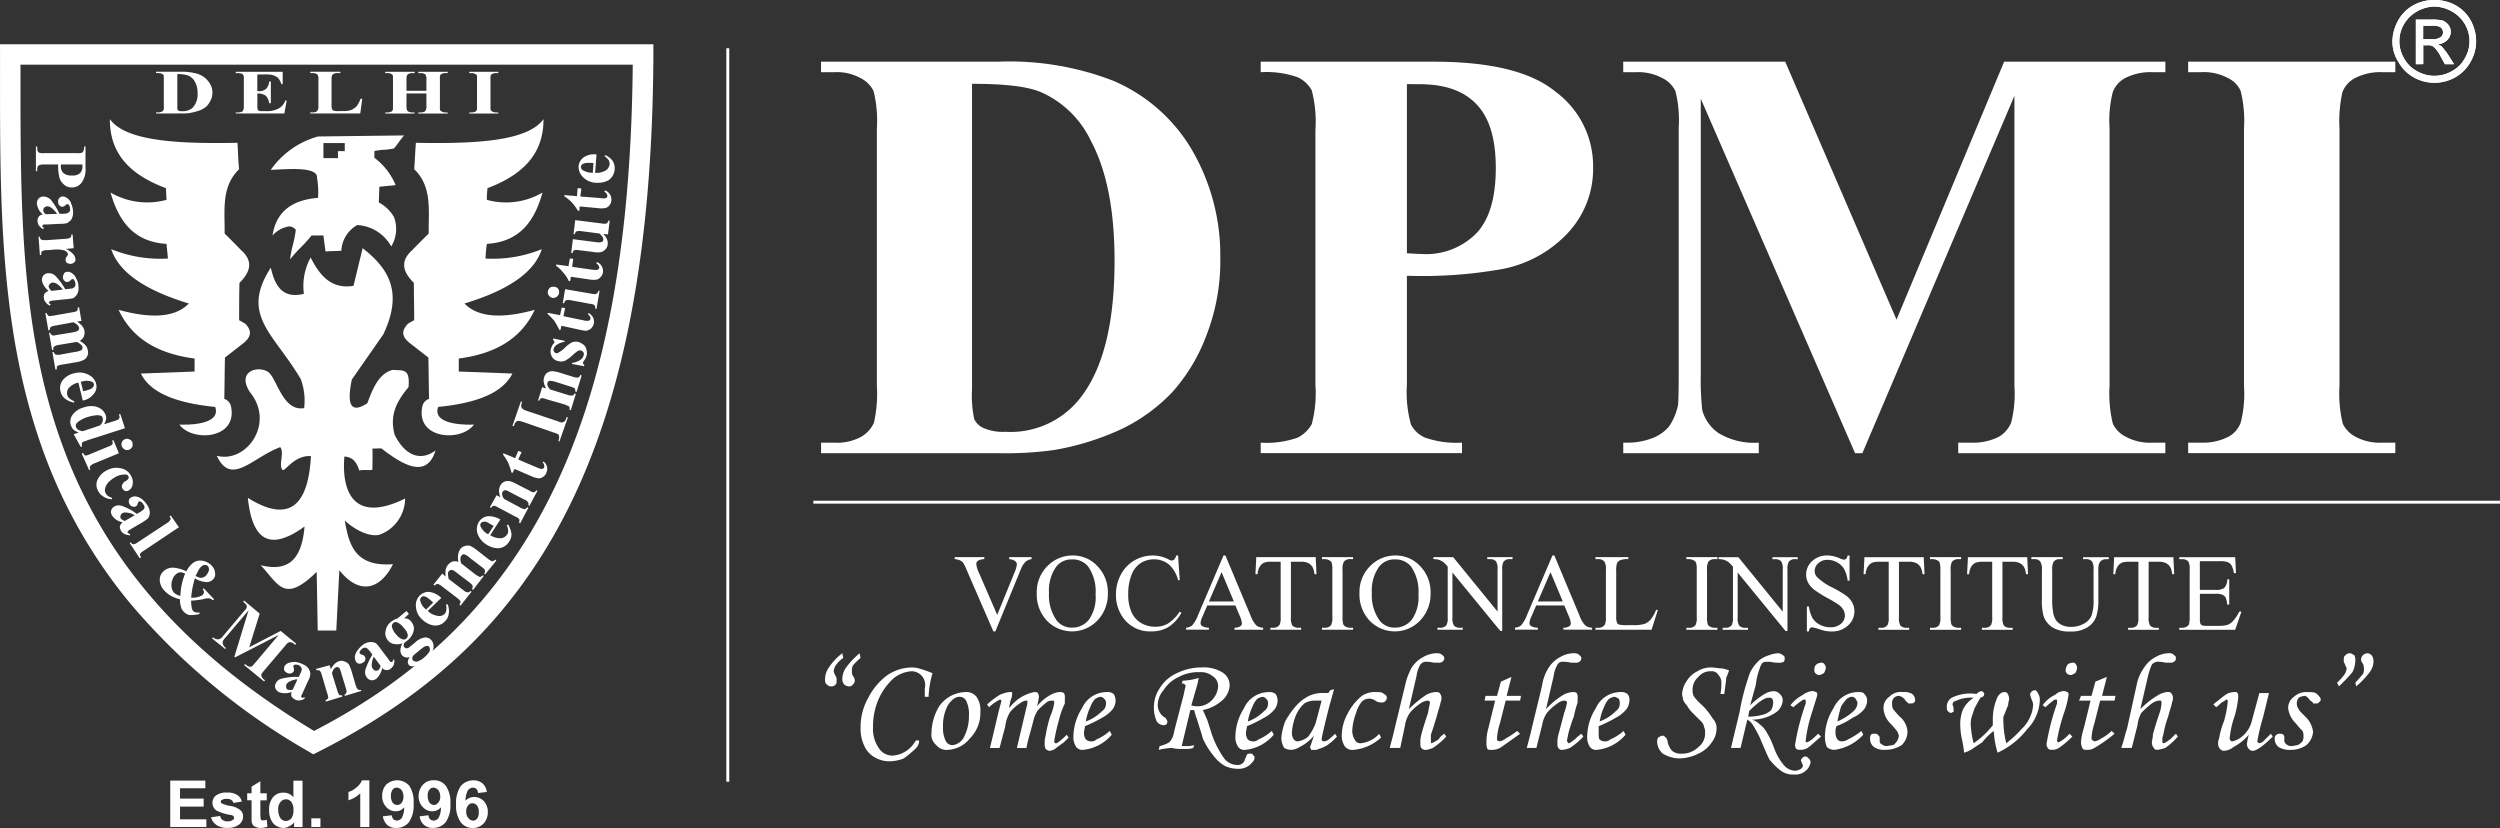 <svg xmlns="http://www.w3.org/2000/svg" width="239.686" height="79.381" viewBox="0 0 239.686 79.381">
  <rect x="0" y="0" width="239.686" height="79.381" fill="#333333" stroke="none"/>
  <g id="Group_12191" data-name="Group 12191" transform="translate(-204.691 -51)">
    <g id="Group_11875" data-name="Group 11875" transform="translate(204.691 51)">
      <path id="Path_24428" data-name="Path 24428" d="M601.885,688.788v-1.009h1.268a4.85,4.85,0,0,0,2.5-.522,2.939,2.939,0,0,0,1.3-1.391,12.546,12.546,0,0,0,.282-3.514v-24.7a11.8,11.8,0,0,0-.317-3.583,2.731,2.731,0,0,0-1.268-1.252,4.654,4.654,0,0,0-2.5-.557h-1.268v-1.009h17.009a27.58,27.58,0,0,1,10.951,1.809,16.008,16.008,0,0,1,7.677,6.784,20.091,20.091,0,0,1,2.641,10.262,19.567,19.567,0,0,1-1.3,7.306,17.087,17.087,0,0,1-3.31,5.531,16.679,16.679,0,0,1-4.754,3.479,25.522,25.522,0,0,1-6.514,2.052,33.444,33.444,0,0,1-5.388.313Zm14.473-35.414v29.292a10.737,10.737,0,0,0,.211,2.853,1.719,1.719,0,0,0,.775.8,4.571,4.571,0,0,0,2.184.417,8.483,8.483,0,0,0,7.148-3.166c2.254-2.818,3.346-7.236,3.346-13.219,0-4.836-.74-8.662-2.289-11.55a9.59,9.59,0,0,0-4.684-4.592C621.711,653.618,619.493,653.374,616.358,653.374Zm41.694,18.4v10.436a11.533,11.533,0,0,0,.387,3.826,2.76,2.76,0,0,0,1.338,1.253,9.15,9.15,0,0,0,3.557.487v1.009h-19.3v-1.009a8.9,8.9,0,0,0,3.556-.487,3.18,3.18,0,0,0,1.338-1.287,11.64,11.64,0,0,0,.352-3.792V657.827a11.909,11.909,0,0,0-.352-3.827,2.922,2.922,0,0,0-1.338-1.252,9.019,9.019,0,0,0-3.556-.487v-1.009h16.551c5.458,0,9.367.94,11.726,2.888a8.854,8.854,0,0,1,3.592,7.2,9.008,9.008,0,0,1-2.324,6.228,11.59,11.59,0,0,1-6.3,3.547A43.571,43.571,0,0,1,658.053,671.777Zm0-18.369V669.62c.634.035,1.092.069,1.408.069a6.762,6.762,0,0,0,5.282-2.017c1.232-1.322,1.831-3.409,1.831-6.227,0-2.783-.6-4.8-1.831-6.088-1.232-1.322-3.063-1.948-5.528-1.948Zm46.941,22.578,10.318-24.734h15.459v1.009h-1.233a5.336,5.336,0,0,0-2.675.591,2.586,2.586,0,0,0-1.127,1.288,10.962,10.962,0,0,0-.317,3.478v24.734a12.105,12.105,0,0,0,.317,3.618A2.739,2.739,0,0,0,727,687.223a4.884,4.884,0,0,0,2.535.556h1.233v1.009H710.909v-1.009h1.233a5.48,5.48,0,0,0,2.711-.591,2.854,2.854,0,0,0,1.127-1.322,11.117,11.117,0,0,0,.317-3.514V654.523l-14.578,34.265h-.7L686.225,654.8v26.438a27.265,27.265,0,0,0,.14,3.409,3.894,3.894,0,0,0,1.584,2.226,6.614,6.614,0,0,0,3.839.905v1.009H678.794v-1.009h.387a6.593,6.593,0,0,0,2.359-.417,3.9,3.9,0,0,0,1.655-1.148,5.734,5.734,0,0,0,.845-2.018c.036-.209.07-1.148.07-2.818v-23.76a11.383,11.383,0,0,0-.316-3.548,2.733,2.733,0,0,0-1.268-1.252,4.876,4.876,0,0,0-2.535-.557h-1.2v-1.009h15.53Zm47.822,11.793v1.009H732.954v-1.009h1.268a5.29,5.29,0,0,0,2.641-.591,2.507,2.507,0,0,0,1.126-1.322,11.085,11.085,0,0,0,.317-3.514v-24.7a11.8,11.8,0,0,0-.317-3.583,2.49,2.49,0,0,0-1.232-1.252,4.88,4.88,0,0,0-2.536-.557h-1.268v-1.009h19.862v1.009h-1.268a5.292,5.292,0,0,0-2.641.591,2.587,2.587,0,0,0-1.162,1.323,12.752,12.752,0,0,0-.282,3.478v24.7a12.129,12.129,0,0,0,.317,3.618,2.823,2.823,0,0,0,1.233,1.253,4.882,4.882,0,0,0,2.535.556Z" transform="translate(-523.165 -645.338)" fill="#fff" fill-rule="evenodd"/>
      <path id="Path_24429" data-name="Path 24429" d="M1554.825,614a4.132,4.132,0,0,1,1.972.487,3.721,3.721,0,0,1,1.479,1.461,4.219,4.219,0,0,1,.528,2.018,3.96,3.96,0,0,1-.528,1.949,3.805,3.805,0,0,1-1.479,1.5,4.058,4.058,0,0,1-3.979,0,3.8,3.8,0,0,1-1.479-1.5,3.659,3.659,0,0,1-.563-1.949,4.263,4.263,0,0,1,.563-2.018,3.72,3.72,0,0,1,1.479-1.461,4.17,4.17,0,0,1,2.007-.487m0,.626a3.479,3.479,0,0,0-1.655.452,3.268,3.268,0,0,0-1.268,1.217,3.215,3.215,0,0,0,0,3.306,2.96,2.96,0,0,0,1.233,1.217,3.316,3.316,0,0,0,3.345,0,2.961,2.961,0,0,0,1.233-1.217,3.218,3.218,0,0,0,0-3.306,3.267,3.267,0,0,0-1.268-1.217A3.568,3.568,0,0,0,1554.825,614.626Zm-1.8,5.531v-4.279h1.514a4.248,4.248,0,0,1,1.092.1,1.559,1.559,0,0,1,.528.418,1.107,1.107,0,0,1-.141,1.461,1.374,1.374,0,0,1-.88.383,1.5,1.5,0,0,1,.353.209,6.046,6.046,0,0,1,.669.869l.529.835h-.881l-.387-.7a3.32,3.32,0,0,0-.7-.975.9.9,0,0,0-.563-.139h-.423v1.81Zm.7-2.4h.845a1.237,1.237,0,0,0,.845-.209.517.517,0,0,0,.211-.452.582.582,0,0,0-.106-.348.545.545,0,0,0-.281-.208,1.875,1.875,0,0,0-.7-.07h-.81Z" transform="translate(-1321.407 -614)" fill="#fff" fill-rule="evenodd"/>
      <path id="Path_24430" data-name="Path 24430" d="M1554.825,614a4.132,4.132,0,0,1,1.972.487,3.721,3.721,0,0,1,1.479,1.461,4.219,4.219,0,0,1,.528,2.018,3.96,3.96,0,0,1-.528,1.949,3.805,3.805,0,0,1-1.479,1.5,4.058,4.058,0,0,1-3.979,0,3.8,3.8,0,0,1-1.479-1.5,3.659,3.659,0,0,1-.563-1.949,4.263,4.263,0,0,1,.563-2.018,3.72,3.72,0,0,1,1.479-1.461A4.17,4.17,0,0,1,1554.825,614Zm0,.626a3.479,3.479,0,0,0-1.655.452,3.268,3.268,0,0,0-1.268,1.217,3.215,3.215,0,0,0,0,3.306,2.96,2.96,0,0,0,1.233,1.217,3.316,3.316,0,0,0,3.345,0,2.961,2.961,0,0,0,1.233-1.217,3.218,3.218,0,0,0,0-3.306,3.267,3.267,0,0,0-1.268-1.217A3.568,3.568,0,0,0,1554.825,614.626Zm-1.8,5.531v-4.279h1.514a4.248,4.248,0,0,1,1.092.1,1.559,1.559,0,0,1,.528.418,1.107,1.107,0,0,1-.141,1.461,1.374,1.374,0,0,1-.88.383,1.5,1.5,0,0,1,.353.209,6.046,6.046,0,0,1,.669.869l.529.835h-.881l-.387-.7a3.32,3.32,0,0,0-.7-.975.9.9,0,0,0-.563-.139h-.423v1.81Zm.7-2.4h.845a1.237,1.237,0,0,0,.845-.209.517.517,0,0,0,.211-.452.582.582,0,0,0-.106-.348.545.545,0,0,0-.281-.208,1.875,1.875,0,0,0-.7-.07h-.81Z" transform="translate(-1321.407 -614)" fill="#fff"/>
      <path id="Path_24431" data-name="Path 24431" d="M208.853,1089.683v-4.443h3.365v.735h-2.426v.991h2.265v.767h-2.265v1.215h2.524v.735Zm3.915-.927.874-.128a.559.559,0,0,0,.226.384.728.728,0,0,0,.485.128.677.677,0,0,0,.486-.128.214.214,0,0,0,.13-.224c0-.064-.033-.1-.065-.16a.717.717,0,0,0-.291-.1,4.847,4.847,0,0,1-1.327-.415.906.906,0,0,1-.065-1.438,1.633,1.633,0,0,1,1.068-.288,1.608,1.608,0,0,1,.97.224.95.95,0,0,1,.453.639l-.809.128a.468.468,0,0,0-.194-.288.742.742,0,0,0-.421-.1.919.919,0,0,0-.486.1.176.176,0,0,0-.1.16.243.243,0,0,0,.064.159,2.817,2.817,0,0,0,.842.256,2,2,0,0,1,.938.383.76.76,0,0,1,.291.64,1,1,0,0,1-.388.768,1.8,1.8,0,0,1-1.1.319,1.76,1.76,0,0,1-1.068-.287A1.242,1.242,0,0,1,212.768,1088.756Zm5.339-2.3v.671h-.616v1.31a4.413,4.413,0,0,0,.033.479c0,.033.033.065.065.1a.291.291,0,0,0,.162.032.915.915,0,0,0,.356-.064l.065.671a2.137,2.137,0,0,1-.68.127.907.907,0,0,1-.42-.1.468.468,0,0,1-.291-.192.9.9,0,0,1-.13-.352v-2.014h-.421v-.671h.421v-.64l.841-.511v1.151Zm3.43,3.228h-.809v-.448a1.123,1.123,0,0,1-.485.384,1.094,1.094,0,0,1-.55.16,1.377,1.377,0,0,1-.971-.447,1.953,1.953,0,0,1-.388-1.279,1.805,1.805,0,0,1,.388-1.246,1.263,1.263,0,0,1,1-.415,1.153,1.153,0,0,1,.939.448v-1.6h.874Zm-2.33-1.662a1.455,1.455,0,0,0,.163.735.644.644,0,0,0,.582.352.734.734,0,0,0,.517-.256,1.28,1.28,0,0,0,.195-.767,1.257,1.257,0,0,0-.195-.8.678.678,0,0,0-.517-.256.63.63,0,0,0-.518.256A.958.958,0,0,0,219.207,1088.021Zm3.172.831h.873v.831h-.873Zm5.565.831h-.874v-3.228a2.884,2.884,0,0,1-1.132.671v-.8a1.966,1.966,0,0,0,.745-.416,1.628,1.628,0,0,0,.55-.7h.711Zm1.294-1.023.841-.1a1.086,1.086,0,0,0,.163.384.684.684,0,0,0,.356.128.608.608,0,0,0,.453-.256,2.069,2.069,0,0,0,.227-1.022.988.988,0,0,1-.81.383,1.156,1.156,0,0,1-.906-.415,1.419,1.419,0,0,1-.388-1.056,1.544,1.544,0,0,1,.388-1.086,1.541,1.541,0,0,1,2.2.1,2.762,2.762,0,0,1,.421,1.758,2.8,2.8,0,0,1-.453,1.758,1.558,1.558,0,0,1-1.2.544,1.308,1.308,0,0,1-.874-.287A1.462,1.462,0,0,1,229.238,1088.66Zm1.974-1.887a1.007,1.007,0,0,0-.194-.639.624.624,0,0,0-.454-.224.462.462,0,0,0-.388.192.971.971,0,0,0-.163.607,1.079,1.079,0,0,0,.163.639.537.537,0,0,0,.873,0A.941.941,0,0,0,231.212,1086.774Zm1.553,1.887.841-.1a.7.7,0,0,0,.162.384.594.594,0,0,0,.356.128.609.609,0,0,0,.454-.256,2.066,2.066,0,0,0,.226-1.022,1.032,1.032,0,0,1-.809.383,1.221,1.221,0,0,1-.938-.415,1.419,1.419,0,0,1-.388-1.056,1.566,1.566,0,0,1,.421-1.086,1.328,1.328,0,0,1,1.036-.416,1.4,1.4,0,0,1,1.132.511,2.745,2.745,0,0,1,.453,1.758,2.805,2.805,0,0,1-.453,1.758,1.558,1.558,0,0,1-1.2.544,1.306,1.306,0,0,1-.874-.287A1.287,1.287,0,0,1,232.766,1088.66Zm1.974-1.887a1.007,1.007,0,0,0-.194-.639.688.688,0,0,0-.453-.224.464.464,0,0,0-.388.192.807.807,0,0,0-.163.607,1.089,1.089,0,0,0,.163.639.612.612,0,0,0,.42.224.507.507,0,0,0,.421-.224A.777.777,0,0,0,234.739,1086.774Zm4.466-.447-.842.1c-.033-.192-.064-.32-.162-.383a.417.417,0,0,0-.324-.129.618.618,0,0,0-.485.256,1.921,1.921,0,0,0-.226.991,1.11,1.11,0,0,1,.809-.352,1.307,1.307,0,0,1,.938.384,1.522,1.522,0,0,1,.388,1.055,1.59,1.59,0,0,1-.42,1.119,1.449,1.449,0,0,1-1.036.416,1.429,1.429,0,0,1-1.132-.544,2.7,2.7,0,0,1-.453-1.726,2.8,2.8,0,0,1,.453-1.758,1.559,1.559,0,0,1,1.2-.544,1.308,1.308,0,0,1,.874.288A1.288,1.288,0,0,1,239.2,1086.327Zm-1.974,1.854a.893.893,0,0,0,.194.639.609.609,0,0,0,.453.256.462.462,0,0,0,.388-.193.852.852,0,0,0,.162-.607.9.9,0,0,0-.162-.639.511.511,0,0,0-.421-.224.485.485,0,0,0-.421.192A.778.778,0,0,0,237.231,1088.181Z" transform="translate(-192.531 -1010.398)" fill="#fff" fill-rule="evenodd"/>
      <g id="Group_11872" data-name="Group 11872" transform="translate(77.981 48.007)">
        <rect id="Rectangle_2198" data-name="Rectangle 2198" width="161.705" height="0.28" transform="translate(0 0)" fill="#fff"/>
      </g>
      <path id="Path_24432" data-name="Path 24432" d="M605.946,1008.487l.092.454a2.671,2.671,0,0,0-.735.726,1.28,1.28,0,0,0-.184.545,1.53,1.53,0,0,0,.184.454.675.675,0,0,1,.092.454c0,.182,0,.272-.092.363a.51.51,0,0,1-.46.181.478.478,0,0,1-.367-.181c-.184-.091-.184-.272-.184-.545a1.917,1.917,0,0,1,.368-1.09,5.452,5.452,0,0,1,1.287-1.362m1.655,0,.092.454a5.39,5.39,0,0,0-.736.726,1.142,1.142,0,0,0-.092.545.98.98,0,0,0,.092.454.686.686,0,0,1,.184.454.47.47,0,0,1-.184.363.368.368,0,0,1-.367.181.706.706,0,0,1-.46-.181.762.762,0,0,1-.184-.545,1.919,1.919,0,0,1,.368-1.09A8.038,8.038,0,0,1,607.6,1008.487Zm6.618,4.177h-.368v-.817a1.314,1.314,0,0,0-1.286-1.634,3.145,3.145,0,0,0-1.655.635,5.975,5.975,0,0,0-1.47,2,6.557,6.557,0,0,0-.552,2.724,3.23,3.23,0,0,0,.552,2,1.529,1.529,0,0,0,1.378.726,2.711,2.711,0,0,0,2.115-1.362c.092-.091.092-.091.184-.091h.184v.182a1.139,1.139,0,0,1-.367.635,9.714,9.714,0,0,1-1.1.909,3.645,3.645,0,0,1-1.287.273,2.723,2.723,0,0,1-1.471-.363,2.316,2.316,0,0,1-1.011-1.09,3.784,3.784,0,0,1-.367-1.816,5.6,5.6,0,0,1,.735-2.814,6.171,6.171,0,0,1,1.839-2.18,4.242,4.242,0,0,1,2.206-.726,2.57,2.57,0,0,1,.828.091,12.406,12.406,0,0,1,1.287.454A9.042,9.042,0,0,0,614.218,1012.664Zm3.493-.454a1.245,1.245,0,0,1,1.1.454,2.282,2.282,0,0,1,.368,1.453,3.464,3.464,0,0,1-1.011,2.543,2.857,2.857,0,0,1-2.114,1.089,1.245,1.245,0,0,1-1.1-.454,1.289,1.289,0,0,1-.46-1.181,5.089,5.089,0,0,1,.736-2.542A3.17,3.17,0,0,1,617.711,1012.21Zm-.551.454q-.552,0-1.1.817a4.152,4.152,0,0,0-.46,2.088,2.747,2.747,0,0,0,.276,1.362.7.7,0,0,0,.644.363,1.4,1.4,0,0,0,1.011-.635,4.273,4.273,0,0,0,.552-2.18,2.9,2.9,0,0,0-.276-1.453A.7.7,0,0,0,617.159,1012.664Zm2.849,1-.184-.272a8.345,8.345,0,0,1,1.2-.908,3.023,3.023,0,0,1,.919-.273h.276v.182a.98.98,0,0,1-.091.454,3.952,3.952,0,0,0-.184.908,3.927,3.927,0,0,1,2.39-1.543c.184,0,.276,0,.368.091,0,.091.092.182.092.363a7.469,7.469,0,0,1-.184.908,4.314,4.314,0,0,1,1.287-1.089,2.136,2.136,0,0,1,.827-.273.7.7,0,0,1,.46.091.671.671,0,0,1,.092.454v.545a7.49,7.49,0,0,0-.552,1.544,18.927,18.927,0,0,0-.459,2c0,.182,0,.272.183.272a.323.323,0,0,0,.184-.091,5.936,5.936,0,0,0,.827-.726l.184.272-.46.454c-.367.273-.643.455-.736.545a1.225,1.225,0,0,1-.643.273.7.7,0,0,1-.367-.182,1.133,1.133,0,0,1-.092-.545,2.223,2.223,0,0,1,.092-.726,11.994,11.994,0,0,1,.459-1.907,4.577,4.577,0,0,0,.368-1.271c0-.182-.092-.182-.184-.182a1.007,1.007,0,0,0-.459.091,8.2,8.2,0,0,0-.919.817,3.008,3.008,0,0,0-.46,1.089c-.276,1.089-.551,1.907-.643,2.542h-.92l.92-3.9a1.573,1.573,0,0,0,.092-.454v-.182H623.5a1.432,1.432,0,0,0-.551.273,4.106,4.106,0,0,0-.919.817,3.338,3.338,0,0,0-.46,1.362l-.551,2.088H620.1l.735-3.087c.184-.817.367-1.362.367-1.453s-.092-.091-.183-.091A4.4,4.4,0,0,0,620.009,1013.663Zm11.582,2.27.184.363a4.121,4.121,0,0,1-2.757,1.453.72.72,0,0,1-.643-.272,1.615,1.615,0,0,1-.276-1,5.213,5.213,0,0,1,.827-2.724,2.591,2.591,0,0,1,2.3-1.543,1,1,0,0,1,.735.182,1.3,1.3,0,0,1,.184.636,1.45,1.45,0,0,1-.275.817,3.241,3.241,0,0,1-1.011.818,13.246,13.246,0,0,1-1.654.817c0,.182-.092.454-.092.635a1.05,1.05,0,0,0,.184.636.709.709,0,0,0,.459.181.681.681,0,0,0,.552-.181A4.7,4.7,0,0,0,631.59,1015.933Zm-2.3-.908a4.18,4.18,0,0,0,1.563-1,.823.823,0,0,0,.368-.726.5.5,0,0,0-.184-.454.479.479,0,0,0-.368-.182,1.557,1.557,0,0,0-.459.182,1.977,1.977,0,0,0-.46.726A5.251,5.251,0,0,0,629.292,1015.025Zm10.019-1.089-.827,3.45h.459a2.319,2.319,0,0,0,.735-.09l-.092.272a1.82,1.82,0,0,1-.644.091h-.735c-.367,0-.551-.091-.736-.091a6.351,6.351,0,0,0-1.194.182l.092-.364a3.117,3.117,0,0,0,.919-.363,1.693,1.693,0,0,0,.459-1l.92-3.541c.091-.454.184-.818.184-.818,0-.091,0-.181-.092-.181,0-.091-.183-.091-.275-.091l.092-.272a6.26,6.26,0,0,0,1.563-.272c-.092.182-.092.454-.184.727l-.551,1.906a1.629,1.629,0,0,0,.551.091,1.883,1.883,0,0,0,1.379-.545,2.1,2.1,0,0,0,.643-1.362,1.136,1.136,0,0,0-.552-1,1.707,1.707,0,0,0-1.194-.363,3.9,3.9,0,0,0-2.022.454,3.394,3.394,0,0,0-1.47,1.271,2.211,2.211,0,0,0-.552,1.453,1.414,1.414,0,0,0,.552,1.09q.275.136.276.272a.279.279,0,0,1,.091.181.332.332,0,0,1-.091.272.341.341,0,0,1-.276.091.8.8,0,0,1-.644-.363,3,3,0,0,1-.276-1.362,3.245,3.245,0,0,1,.552-1.816,3.7,3.7,0,0,1,1.654-1.453,5.418,5.418,0,0,1,2.39-.545,3.384,3.384,0,0,1,1.93.454,1.445,1.445,0,0,1,.735,1.271,2.037,2.037,0,0,1-.735,1.453,3.892,3.892,0,0,1-1.839.908c.184.363.276.636.368.817s.184.545.368,1.089a8.876,8.876,0,0,0,1.379,2.815,1.625,1.625,0,0,0,1.195.545.7.7,0,0,0,.735-.545c.092-.272.184-.363.184-.453.091-.091.184-.091.367-.091.092,0,.184,0,.184.091.091.09.184.181.184.272,0,.273-.184.454-.46.726a1.707,1.707,0,0,1-1.195.364,2.859,2.859,0,0,1-1.195-.273,3.658,3.658,0,0,1-1.1-1,7.088,7.088,0,0,1-1.011-1.634c-.092-.364-.275-.909-.551-1.816a5.847,5.847,0,0,1-.276-.908h-.368Zm7.813,2,.184.363a4.122,4.122,0,0,1-2.758,1.453.72.72,0,0,1-.643-.272,1.615,1.615,0,0,1-.276-1,5.214,5.214,0,0,1,.827-2.724,2.591,2.591,0,0,1,2.3-1.543,1,1,0,0,1,.735.182,1.3,1.3,0,0,1,.184.636,1.451,1.451,0,0,1-.276.817,3.23,3.23,0,0,1-1.011.818,13.2,13.2,0,0,1-1.654.817c0,.182-.092.454-.092.635a1.054,1.054,0,0,0,.183.636.711.711,0,0,0,.46.181.681.681,0,0,0,.552-.181A4.7,4.7,0,0,0,647.124,1015.933Zm-2.3-.908a4.173,4.173,0,0,0,1.563-1,.823.823,0,0,0,.368-.726.5.5,0,0,0-.184-.454.48.48,0,0,0-.367-.182,1.561,1.561,0,0,0-.46.182,1.971,1.971,0,0,0-.46.726A5.257,5.257,0,0,0,644.826,1015.025Zm7.9-3,.368-.091-.46,1.635c-.184.726-.367,1.453-.551,2.27a7.5,7.5,0,0,0-.184.908.2.2,0,0,0,.184.181.7.7,0,0,0,.367-.091,4.588,4.588,0,0,0,.736-.635l.184.272a5.318,5.318,0,0,1-.919.817,3.271,3.271,0,0,1-.827.363.692.692,0,0,1-.46.091h-.276c0-.091-.092-.182-.092-.272s.092-.182.092-.273l.276-.817a4.066,4.066,0,0,1-1.379,1.09,1.5,1.5,0,0,1-.827.272,1.343,1.343,0,0,1-.643-.182,1.813,1.813,0,0,1-.276-1,6.091,6.091,0,0,1,.367-1.544,8.235,8.235,0,0,1,1.012-1.453,4.125,4.125,0,0,1,1.287-1,3.1,3.1,0,0,1,1.379-.273h.459Zm-.827,1h-.644a1.868,1.868,0,0,0-1.011.273,3.28,3.28,0,0,0-.827,1.18,5.244,5.244,0,0,0-.368,1.634,1.048,1.048,0,0,0,.184.636.48.48,0,0,0,.368.181,1.946,1.946,0,0,0,1.011-.454,4.807,4.807,0,0,0,.736-1.362Zm5.515,3.179.184.363a4.482,4.482,0,0,1-2.666,1.181.9.9,0,0,1-.827-.364,1.813,1.813,0,0,1-.276-1,4.44,4.44,0,0,1,.552-2.089,5.234,5.234,0,0,1,1.378-1.725,2.236,2.236,0,0,1,1.379-.364c.368,0,.551,0,.736.182.184.091.276.182.276.363a.47.47,0,0,1-.184.363c-.092.091-.184.091-.367.091a.917.917,0,0,1-.552-.182,1.031,1.031,0,0,0-1.287.091,2.952,2.952,0,0,0-.551,1.089,5.256,5.256,0,0,0-.368,1.634,1.612,1.612,0,0,0,.277,1,.557.557,0,0,0,.551.272A2.712,2.712,0,0,0,657.419,1016.206Zm6.25,0,.184.272a6.83,6.83,0,0,1-1.287,1.089,2.375,2.375,0,0,1-.644.182.509.509,0,0,1-.46-.182c-.092-.09-.092-.272-.092-.545a2.528,2.528,0,0,1,.092-.726c.092-.363.276-1,.643-2.088.092-.545.184-.908.184-1a.2.2,0,0,0-.184-.182,1.477,1.477,0,0,0-.735.273,4.789,4.789,0,0,0-1.011.908,2.892,2.892,0,0,0-.459,1.18l-.459,2.179H658.43c.184-.727.368-1.361.459-1.816l1.011-4.177a6.212,6.212,0,0,1,.643-1.726,2.915,2.915,0,0,1,1.1-1,2.617,2.617,0,0,1,1.379-.363.707.707,0,0,1,.46.181c.092.091.184.182.184.273a.47.47,0,0,1-.184.363.7.7,0,0,1-.46.091h-.368a2.987,2.987,0,0,0-.736-.091.658.658,0,0,0-.551.273,2.831,2.831,0,0,0-.368,1.09l-.735,3.178a10.939,10.939,0,0,1,1.654-1.362,2.073,2.073,0,0,1,.919-.273c.184,0,.275,0,.367.091a.688.688,0,0,1,.184.454.979.979,0,0,1-.092.454c0,.182-.184.636-.368,1.362-.275.908-.459,1.453-.551,1.725v.726a.09.09,0,0,0,.092.091,7.05,7.05,0,0,0,.643-.363A1.547,1.547,0,0,1,663.669,1016.206Zm5.423-4.994,1.011-.455-.46,1.817h1.379l-.092.454h-1.379l-.552,2.18a5.719,5.719,0,0,0-.276,1.362v.272c.092,0,.184.091.276.091a1.434,1.434,0,0,0,.552-.272,7.692,7.692,0,0,0,1.1-.727l.276.273q-1.516,1.089-1.93,1.361a1.692,1.692,0,0,1-.827.182c-.183,0-.276,0-.367-.091a1.325,1.325,0,0,1-.092-.635,4.536,4.536,0,0,1,.184-1.362l.644-2.633h-1.011l.092-.454h1.1Zm7.721,4.994.184.272a6.823,6.823,0,0,1-1.287,1.089,2.879,2.879,0,0,1-.736.182.368.368,0,0,1-.368-.182c-.092-.09-.092-.272-.092-.545a2.516,2.516,0,0,1,.092-.726c.092-.363.276-1,.552-2.088a5.553,5.553,0,0,0,.275-1c0-.091-.092-.182-.275-.182a1.231,1.231,0,0,0-.644.273,4.793,4.793,0,0,0-1.01.908,2.887,2.887,0,0,0-.46,1.18l-.551,2.179h-.919c.184-.727.368-1.361.46-1.816l1.011-4.177a4.26,4.26,0,0,1,.643-1.726,2.914,2.914,0,0,1,1.1-1,2.616,2.616,0,0,1,1.379-.363.707.707,0,0,1,.459.181c.092.091.184.182.184.273a.469.469,0,0,1-.184.363.694.694,0,0,1-.459.091H675.8a3.192,3.192,0,0,0-.827-.091.508.508,0,0,0-.46.273,2.84,2.84,0,0,0-.367,1.09l-.735,3.178a7.735,7.735,0,0,1,1.654-1.362,2.073,2.073,0,0,1,.919-.273.557.557,0,0,1,.367.091.671.671,0,0,1,.092.454v.454a11.287,11.287,0,0,0-.368,1.362,14.6,14.6,0,0,0-.551,1.725c0,.182-.092.364-.092.545,0,.091,0,.182.092.182,0,.091,0,.091.092.091s.276-.181.552-.363A3.927,3.927,0,0,1,676.813,1016.206Zm4.044-.273.184.363a4.121,4.121,0,0,1-2.757,1.453.722.722,0,0,1-.644-.272,1.621,1.621,0,0,1-.276-1,5.213,5.213,0,0,1,.827-2.724,2.592,2.592,0,0,1,2.3-1.543,1,1,0,0,1,.735.182.759.759,0,0,1,.184.636,1.454,1.454,0,0,1-.276.817,3.24,3.24,0,0,1-1.012.818,13.122,13.122,0,0,1-1.655.817v.635c0,.273,0,.546.093.636a.707.707,0,0,0,.459.181.682.682,0,0,0,.552-.181A4.7,4.7,0,0,0,680.857,1015.933Zm-2.3-.908a4.177,4.177,0,0,0,1.562-1,.822.822,0,0,0,.368-.726.811.811,0,0,0-.092-.454c-.184-.091-.276-.182-.46-.182a1.571,1.571,0,0,0-.46.182,1.988,1.988,0,0,0-.46.726A5.224,5.224,0,0,0,678.56,1015.025Zm11.949-2.633h-.367a5.183,5.183,0,0,0,.091-1.09,1.024,1.024,0,0,0-.275-.727.749.749,0,0,0-.736-.363,1.489,1.489,0,0,0-1.195.545,1.589,1.589,0,0,0-.552,1.181,1.529,1.529,0,0,0,.092.636,3.98,3.98,0,0,0,.644.727,6.249,6.249,0,0,1,1.195,1.453,1.291,1.291,0,0,1,.368.908,2.211,2.211,0,0,1-.459,1.362,3.042,3.042,0,0,1-1.287,1.09,4.226,4.226,0,0,1-1.838.454,3.123,3.123,0,0,1-1.562-.454,1.56,1.56,0,0,1-.552-1.09.81.81,0,0,1,.092-.454c.184-.091.276-.182.46-.182.091,0,.184.091.275.182a.689.689,0,0,1,.184.454,2.143,2.143,0,0,0,.276.635.916.916,0,0,0,.459.364,1.183,1.183,0,0,0,.552.091,2.233,2.233,0,0,0,1.655-.635,1.627,1.627,0,0,0,.643-1.363,1.14,1.14,0,0,0-.092-.545.993.993,0,0,0-.276-.544l-.735-.727a3.288,3.288,0,0,1-.643-.817,1.9,1.9,0,0,1-.368-.545c0-.182-.091-.363-.091-.545a2.391,2.391,0,0,1,.459-1.271,2.475,2.475,0,0,1,1.011-.908,2.417,2.417,0,0,1,1.379-.363c.276,0,.643.091,1.011.091a5.884,5.884,0,0,1,.643.182,6.191,6.191,0,0,1-.276.726C690.692,1011.12,690.6,1011.574,690.508,1012.391Zm1.563,5.175h-.919l.828-3.45a22.081,22.081,0,0,1,.827-3.269,3.33,3.33,0,0,1,.46-1,4.526,4.526,0,0,1,.643-.726,2.889,2.889,0,0,1,.919-.454,2.715,2.715,0,0,1,.827-.181.707.707,0,0,1,.46.181c.184.091.184.182.184.273,0,.182,0,.272-.092.363a.837.837,0,0,1-.46.091,3.194,3.194,0,0,1-.827-.091h-.368a.7.7,0,0,0-.368.091,1.481,1.481,0,0,0-.276.545,6.282,6.282,0,0,0-.368,1.544l-.551,2a7.223,7.223,0,0,1,1.378-1.089,1.789,1.789,0,0,1,.919-.273.8.8,0,0,1,.552.273.821.821,0,0,1,.276.636,1.544,1.544,0,0,1-.735,1.18,3.954,3.954,0,0,1-2.206.636,2,2,0,0,1,.735.454,2.457,2.457,0,0,1,.643.726,8.384,8.384,0,0,1,.735,1.543,5.289,5.289,0,0,0,1.011,1.726,1.483,1.483,0,0,0,1.011.454,1.323,1.323,0,0,0,.551-.181c.092-.091.184-.182.184-.273s0-.091-.091-.273c0-.091-.092-.181-.092-.272s.092-.182.184-.273a.341.341,0,0,1,.276-.091c.092,0,.184.091.276.182a.471.471,0,0,1,.184.363,1.249,1.249,0,0,1-.46.817,1.474,1.474,0,0,1-1.1.363,1.959,1.959,0,0,1-1.287-.363,6.215,6.215,0,0,1-1.1-1.09c-.184-.363-.46-1-.919-2.088a12.035,12.035,0,0,0-.643-1.18,1.558,1.558,0,0,0-.552-.544Zm.735-3a5.623,5.623,0,0,0,1.379-.182,1.783,1.783,0,0,0,.827-.454,1.665,1.665,0,0,0,.184-.635.675.675,0,0,0-.092-.454c-.092-.091-.184-.091-.368-.091-.367,0-1.011.454-1.838,1.271Zm6.986-5.176a.342.342,0,0,1,.276.091.69.69,0,0,1,.183.363,1.286,1.286,0,0,1-.183.545c-.184.091-.276.181-.46.181a.477.477,0,0,1-.367-.181.33.33,0,0,1-.092-.272c0-.273,0-.363.184-.545A.706.706,0,0,1,699.792,1009.4Zm-2.666,4.268-.275-.182a3.647,3.647,0,0,1,1.195-1,1.717,1.717,0,0,1,.919-.364c.184,0,.276.091.368.091a.331.331,0,0,1,.092.273c0,.091-.183.636-.46,1.543a13.488,13.488,0,0,0-.643,2.814v.182h.092q.276,0,1.1-.817l.275.272c-.643.545-1.011.908-1.287,1.089a1.245,1.245,0,0,1-.735.182.555.555,0,0,1-.367-.091.672.672,0,0,1-.092-.453,22.835,22.835,0,0,1,1.011-3.9v-.273c0-.091,0-.091-.091-.091a.34.34,0,0,0-.276.091A7.032,7.032,0,0,0,697.126,1013.663Zm6.526,2.27.184.363a4.522,4.522,0,0,1-2.757,1.453,1.052,1.052,0,0,1-.735-.272,2.765,2.765,0,0,1-.184-1,5.213,5.213,0,0,1,.827-2.724,2.591,2.591,0,0,1,2.3-1.543c.276,0,.551,0,.643.182a.82.82,0,0,1,.275.636,1.451,1.451,0,0,1-.275.817,2.838,2.838,0,0,1-1.1.818,7.006,7.006,0,0,1-1.563.817,1.532,1.532,0,0,0-.092.635,1.046,1.046,0,0,0,.184.636.48.48,0,0,0,.367.181,1,1,0,0,0,.643-.181A6.644,6.644,0,0,0,703.652,1015.933Zm-2.3-.908a5.117,5.117,0,0,0,1.563-1,1.118,1.118,0,0,0,.367-.726c0-.182-.092-.273-.184-.454a.479.479,0,0,0-.367-.182c-.184,0-.276.091-.46.182a5.063,5.063,0,0,0-.552.726A11.212,11.212,0,0,0,701.355,1015.025Z" transform="translate(-525.189 -945.857)" fill="#fff" fill-rule="evenodd"/>
      <path id="Path_24433" data-name="Path 24433" d="M1238.476,1012.209a1.526,1.526,0,0,1,.919.182.782.782,0,0,1,.276.545.331.331,0,0,1-.092.272c-.092.091-.184.091-.368.091h-.184l-.275-.273a.95.95,0,0,0-.643-.454.707.707,0,0,0-.46.181.663.663,0,0,0-.183.545,1.142,1.142,0,0,0,.092.544c.092.091.276.363.643.727a2,2,0,0,1,.735,1.453,1.783,1.783,0,0,1-.551,1.271,2.879,2.879,0,0,1-1.563.454,1.785,1.785,0,0,1-1.1-.272.981.981,0,0,1-.368-.817.542.542,0,0,1,.092-.364c.092-.09.184-.09.367-.09a.341.341,0,0,1,.276.09c.092.091.184.182.184.272v.272c0,.182,0,.272.184.364a.7.7,0,0,0,.459.181c.184,0,.46-.09.644-.09.184-.091.276-.273.367-.363a1.279,1.279,0,0,0,.184-.545,1.514,1.514,0,0,0-.184-.454c-.092-.091-.276-.364-.643-.726a2.235,2.235,0,0,1-.644-1.453,1.291,1.291,0,0,1,.552-1.089,1.5,1.5,0,0,1,1.287-.454m7.077.182a.843.843,0,0,1,.46-.273.323.323,0,0,1,.184.091c.092.091.092.091.092.182,0,.182-.092.273-.367.363l-.552,1q-.139.409-.276.818a2.481,2.481,0,0,0-.092.817,8.934,8.934,0,0,0,.275,1.725,8.114,8.114,0,0,0,1.839-1.725v-.454a5.24,5.24,0,0,1,.46-2.27c.184-.273.367-.454.643-.454a.339.339,0,0,1,.276.091.966.966,0,0,1,.184.545c0,.181-.092.363-.092.635-.184.363-.276.727-.46,1.09a9.773,9.773,0,0,0,.276,2.542,10.016,10.016,0,0,0,1.471-1.362,3.457,3.457,0,0,0,.827-1.18,3.11,3.11,0,0,0,.276-1.09.978.978,0,0,0-.092-.454,3.528,3.528,0,0,1-.184-.544.333.333,0,0,1,.092-.273.48.48,0,0,1,.368-.181c.092,0,.183.091.276.273a1.166,1.166,0,0,1,.183.726,4.182,4.182,0,0,1-1.194,2.724,7.685,7.685,0,0,1-2.85,2.27,8.67,8.67,0,0,1-.367-2.088,5.606,5.606,0,0,0-1.1,1.089l-.828.545a2.887,2.887,0,0,1-.918.454,9.459,9.459,0,0,0-.184-1.181,6.931,6.931,0,0,1-.184-1.634,3.607,3.607,0,0,1,.276-1.362,2.9,2.9,0,0,1,1.011-1.09,3.361,3.361,0,0,0-1.654.272c-.276.091-.367.182-.367.363a.7.7,0,0,0,.091.272v.454c-.091,0-.184.091-.276.091s-.184-.091-.276-.182-.093-.182-.093-.363a1,1,0,0,1,.46-.908A4.07,4.07,0,0,1,1245.553,1012.391Zm9.192-3c.093,0,.276,0,.276.091a.684.684,0,0,1,.184.363,1.274,1.274,0,0,1-.184.545c-.183.091-.276.181-.459.181a.479.479,0,0,1-.368-.181.332.332,0,0,1-.092-.273.961.961,0,0,1,.184-.544A.7.7,0,0,1,1254.745,1009.4Zm-2.574,4.268-.275-.182a2.916,2.916,0,0,1,1.195-1,1.287,1.287,0,0,1,.827-.364c.184,0,.276.091.368.091a.333.333,0,0,1,.091.273,8.839,8.839,0,0,1-.368,1.543,17.324,17.324,0,0,0-.735,2.815c0,.092,0,.092.092.182h.092a3.526,3.526,0,0,0,1.011-.817l.276.272a9.194,9.194,0,0,1-1.287,1.089,1.141,1.141,0,0,1-.643.182c-.184,0-.275,0-.367-.091a.689.689,0,0,1-.184-.454,22.8,22.8,0,0,1,1.011-3.9v-.273c0-.091,0-.091-.092-.091a.34.34,0,0,0-.276.091C1252.815,1013.118,1252.54,1013.3,1252.171,1013.663Zm4.78-2.451,1.1-.455-.46,1.817h1.287l-.091.454h-1.379l-.551,2.18a5.729,5.729,0,0,0-.276,1.362.328.328,0,0,0,.092.272c.091,0,.091.092.183.092a1.237,1.237,0,0,0,.644-.272,4.1,4.1,0,0,0,1.011-.727l.276.273a13.766,13.766,0,0,1-1.931,1.361,1.246,1.246,0,0,1-.735.182c-.184,0-.276,0-.368-.091a1.3,1.3,0,0,1-.184-.636,5.73,5.73,0,0,1,.276-1.362l.643-2.633h-1.1l.183-.454h1.011Zm7.721,4.994.184.272a6.476,6.476,0,0,1-1.2,1.089,4.135,4.135,0,0,1-.735.182c-.183,0-.275,0-.367-.182a.761.761,0,0,1-.184-.545c0-.182.092-.363.092-.726.092-.363.276-1,.643-2.088a3.071,3.071,0,0,0,.184-1c0-.091,0-.182-.184-.182a1.475,1.475,0,0,0-.736.273,9.108,9.108,0,0,0-1.011.908,3,3,0,0,0-.368,1.181l-.551,2.179h-1.011c.276-.727.368-1.361.551-1.816l.919-4.177a4.27,4.27,0,0,1,.736-1.726,2.9,2.9,0,0,1,1.1-1,2.61,2.61,0,0,1,1.378-.363.477.477,0,0,1,.367.181c.184.091.184.182.184.273,0,.182,0,.273-.184.363-.092.091-.183.091-.367.091h-.46a2.975,2.975,0,0,0-.735-.091.8.8,0,0,0-.551.273,6.925,6.925,0,0,0-.367,1.09l-.736,3.178a8.242,8.242,0,0,1,1.746-1.362,2.137,2.137,0,0,1,.827-.273c.184,0,.276,0,.367.091a.687.687,0,0,1,.184.454.976.976,0,0,1-.092.454c0,.182-.184.636-.368,1.362a9.473,9.473,0,0,0-.459,1.725,1.142,1.142,0,0,0-.092.545v.182a.089.089,0,0,0,.092.091c.183,0,.368-.181.643-.363Zm8-3.9h.919l-.551,2.27a19.6,19.6,0,0,0-.551,2.269v.182c.092,0,.092.091.184.091s.184-.091.276-.091l.827-.817.183.272q-1.379,1.362-1.93,1.362a.479.479,0,0,1-.367-.182.689.689,0,0,1-.184-.454,5.145,5.145,0,0,1,.184-.908,4.9,4.9,0,0,1-1.471,1.181,1.5,1.5,0,0,1-.919.363.48.48,0,0,1-.368-.182.691.691,0,0,1-.184-.454,1.132,1.132,0,0,1,.092-.545,7.593,7.593,0,0,1,.46-1.635,9.664,9.664,0,0,0,.367-1.907c0-.091,0-.182-.092-.182s-.184.091-.276.182c-.184,0-.368.273-.736.545l-.276-.272c.552-.454,1.011-.817,1.287-1a1.693,1.693,0,0,1,.827-.182c.092,0,.184,0,.184.091.092.091.092.182.092.363a8.646,8.646,0,0,1-.46,2.18,9.309,9.309,0,0,0-.367,1.816c0,.091,0,.091.092.181,0,.092.092.092.184.092a2.2,2.2,0,0,0,1.011-.545,2.733,2.733,0,0,0,.827-1.362Zm4.6-.091c.46,0,.735,0,.919.182s.368.363.368.545c0,.091-.092.182-.184.272a.339.339,0,0,1-.276.091h-.276q0-.137-.276-.273c-.184-.272-.368-.454-.552-.454a1.316,1.316,0,0,0-.551.181.9.9,0,0,0,0,1.09c0,.091.276.363.643.727a2.422,2.422,0,0,1,.735,1.453,1.9,1.9,0,0,1-.643,1.271,2.568,2.568,0,0,1-1.471.454,2.107,2.107,0,0,1-1.195-.272.981.981,0,0,1-.368-.817.361.361,0,0,1,.184-.364.34.34,0,0,1,.275-.09c.184,0,.276,0,.367.09a.33.33,0,0,1,.093.272v.272a.472.472,0,0,0,.184.364.707.707,0,0,0,.46.181c.276,0,.46-.09.644-.09a2.018,2.018,0,0,0,.459-.363,1.137,1.137,0,0,0,.092-.545.973.973,0,0,0-.092-.454,7,7,0,0,1-.643-.726,2.424,2.424,0,0,1-.735-1.453,1.29,1.29,0,0,1,.551-1.089A1.734,1.734,0,0,1,1277.265,1012.209Zm4.688-.545-.091-.363c.367-.363.551-.636.734-.817a1.134,1.134,0,0,0,.093-.545,1.2,1.2,0,0,0-.093-.455.685.685,0,0,1-.183-.363.692.692,0,0,1,.183-.454.708.708,0,0,1,.46-.181.7.7,0,0,1,.367.181.964.964,0,0,1,.184.545,1.728,1.728,0,0,1-.367,1.089A8.034,8.034,0,0,1,1281.952,1011.665Zm-1.655,0-.184-.363a4.628,4.628,0,0,0,.735-.817,1.282,1.282,0,0,0,.183-.545c0-.092-.091-.182-.183-.455a.539.539,0,0,1-.092-.363c0-.182,0-.364.184-.454a.478.478,0,0,1,.367-.181c.184,0,.276.09.459.181a.967.967,0,0,1,.093.545,2.4,2.4,0,0,1-.276,1.089A15.19,15.19,0,0,1,1280.3,1011.665Z" transform="translate(-1056.06 -945.857)" fill="#fff" fill-rule="evenodd"/>
      <g id="Group_11873" data-name="Group 11873" transform="translate(0 4.239)">
        <path id="Path_24434" data-name="Path 24434" d="M136.083,708.776l-.463-.275a63.847,63.847,0,0,1-17.074-14.176,49.112,49.112,0,0,1-8.81-15.932c-3.687-11-3.686-22.889-3.686-34.387q0-1.163,0-2.325V640.7h62.641l0,.986c-.078,18.94-2.895,33.459-8.61,44.384-5.135,9.816-12.606,16.955-23.511,22.466Zm-28.07-66.115q0,.673,0,1.345c0,23.441,0,45.589,28.144,62.529,21.068-10.864,30.244-30.037,30.556-63.874Z" transform="translate(-106.048 -640.697)" fill="#fff"/>
      </g>
      <path id="Path_24436" data-name="Path 24436" d="M350.811,688.209c6.213.128,10.775-.255,12.231-2.269,0,2.749-1.294,5.083-5.371,6.617-.033.352-.065.736-.065,1.119a6.9,6.9,0,0,0,5.34-.7c-.744,2.685-2.136,4.731-5.34,4.923-.065.479-.1.927-.129,1.407a12.432,12.432,0,0,0,5.4-.9c-.647,2.046-2.88,3.836-7.41,5.21,1.294,1.343,3.592,1.471,6.731.608-1.133,2.429-3.333,4.155-7.281,4.667v1.247l5.144.192c-.809,1.6-2.847,2.781-7.118,3.2-.485,1.343,1.392,1.758,3.43,1.694-1.229,1.694-5.6,1.407-4.951-1.726a.947.947,0,0,1,.647-.735c-.032-1.311-.032-2.622-.065-3.964l-1.845-1.438c-.873-.736-.583-1.279-.13-1.79a5.875,5.875,0,0,1,.615-.351c0-1.216-.032-2.4-.032-3.58-1.327-1.311-1.1-2.3-.162-3.133.517-.543,1.068-1.087,1.586-1.6-.033-2.206.356-4.476-1.392-6.17.065-.767.1-1.79.162-2.526" transform="translate(-310.933 -674.518)" fill="#fff" fill-rule="evenodd"/>
      <path id="Path_24437" data-name="Path 24437" d="M242.155,765.746c.388,1.694,1.1,3,3.171,2.494a5.7,5.7,0,0,1,.647-3.484c.841,1.662,1.942,3.069,4.109,2.717.291-1.182.582-2.4.874-3.612,2.362,1.854,3.98,4.092,1.974,8.279l-3.009,4.316c-.453,2.206-.226,3.388,1.489,2.27.518-1.406,1.1-2.845,2.427-3.2,1,.1,1.682-.192,1.52,1.662-1.035,1.247-1.876,2.589-1.326,4.571,1,2.014,2.492,2.558,3.915,1.5-.841,2.717-3.074,1.438-5.177-.192-.226-.032-.615.032-.874,0,.033.671,0,1.375,0,2.045-.388.064-.841-.032-1.262.064-.324-1.055-.809-1.279-1.424-1.342-.291,3.388.906,6.457,5.824,4.028a3.738,3.738,0,0,1-2.491,3.485c-1.1.223-2.524-.64-3.3-1.375.388,2.206.906,4.475,4.627,4.187-1.294,2.558-3.3,2.909-5.145.576-.1,1.949-.195,3.836-.292,5.786h-1.78c-.032-1.886-.065-3.74-.1-5.626-3.139,3.069-3.624,1.215-5.372-.639,2.2.543,3.915-.032,4.207-3.709-3.624,2.622-5.048.927-5.437-2.749,3.883,2.43,5.792.864,6.051-4-1.682-.127-2.621,1.727-2.751,1.279-.356-.415.227-1.63-.194-2.141-2.718,1.023-4.692,3.772-6.083.831,2.847.735,5.6-3.1,3.2-6.074-1.359-2.046.777-2.621,1.747-1.95.842.671,1.391,3.8,3.43,3.453a5.957,5.957,0,0,0-.324-2.781c-2.589-4.411-5.825-6.1-2.88-10.677" transform="translate(-216.19 -740.068)" fill="#fff" fill-rule="evenodd"/>
      <path id="Exclusion_2" data-name="Exclusion 2" d="M15364.845,309.3v0a10.217,10.217,0,0,1,.274-1.413,10.147,10.147,0,0,0,.277-1.428.812.812,0,0,0-.651-.329,2.682,2.682,0,0,0-1.583.873c.34-2.214,1.77-3.4,4.368-3.612a7.754,7.754,0,0,0-.1-1.918.506.506,0,0,0-.135-.4c-.279-.3-.96-.446-2.143-.446-.531,0-1.089.028-1.581.053h-.018c-.2.01-.385.02-.558.027a8.218,8.218,0,0,1,4.53-3.2c2.774-.035,5.674-.068,8.232-.1h.021a6.89,6.89,0,0,0-.487.625l-.008.01a7.1,7.1,0,0,1-.477.611,5.789,5.789,0,0,1-.945.127,5.28,5.28,0,0,0-.931.128v.641a6.258,6.258,0,0,1,2.038,2.62c-.277.035-.567.061-.823.085h-.01c-.237.022-.482.044-.723.073-.015.253-.023.5-.03.743v.049c-.008.231-.016.47-.029.713a3.663,3.663,0,0,1,1.459,1.4,3.251,3.251,0,0,1-.263,2.816,3.994,3.994,0,0,0-3.188-2.046h-.08a3.008,3.008,0,0,0-1.521,2.462c-.241.014-.482.022-.716.03-.28.009-.545.017-.8.036q-.1-.774-.2-1.536h-1.131a13.643,13.643,0,0,1-1.029,1.143l-.007.007-.007.007a13.61,13.61,0,0,0-1.027,1.14Zm3.2-11.16h0v1.443h1.393v-.671h.652v-.772h-2.045Z" transform="translate(-15337.037 -284.422)" fill="#fff"/>
      <path id="Path_24439" data-name="Path 24439" d="M184.6,688.209c-6.212.128-10.775-.255-12.232-2.269,0,2.749,1.262,5.083,5.372,6.617.032.352.032.736.064,1.119a7,7,0,0,1-5.372-.7c.777,2.685,2.168,4.731,5.372,4.923.033.479.1.927.13,1.407a12.5,12.5,0,0,1-5.436-.9c.68,2.046,2.912,3.836,7.443,5.21-1.294,1.343-3.592,1.471-6.731.608,1.132,2.429,3.333,4.155,7.281,4.667v1.247l-5.145.192c.777,1.6,2.848,2.781,7.119,3.2.485,1.343-1.392,1.758-3.43,1.694,1.23,1.694,5.6,1.407,4.951-1.726a.945.945,0,0,0-.647-.735c.032-1.311.032-2.622.065-3.964l1.844-1.438c.841-.736.582-1.279.129-1.79-.227-.129-.421-.256-.614-.351,0-1.216,0-2.4.032-3.58,1.327-1.311,1.1-2.3.161-3.133-.518-.543-1.067-1.087-1.585-1.6.033-2.206-.356-4.476,1.392-6.17-.1-.767-.1-1.79-.162-2.526" transform="translate(-161.836 -674.518)" fill="#fff" fill-rule="evenodd"/>
      <path id="Path_24440" data-name="Path 24440" d="M200.291,661.347v-.1h.162a.875.875,0,0,0,.356-.064.328.328,0,0,0,.194-.159.809.809,0,0,0,.032-.352v-2.621c0-.224,0-.352-.032-.384a.3.3,0,0,0-.194-.128c-.065-.063-.194-.063-.356-.063h-.162v-.128h2.394a5.1,5.1,0,0,1,1.553.192,2.052,2.052,0,0,1,1.068.735,1.658,1.658,0,0,1,.388,1.086,1.5,1.5,0,0,1-.195.768,1.761,1.761,0,0,1-.453.607,2.256,2.256,0,0,1-.679.352,5.393,5.393,0,0,1-.906.223,4.851,4.851,0,0,1-.777.032Zm2.039-3.772v3.133c0,.16,0,.256.032.288l.1.1a1.033,1.033,0,0,0,.324.031,1.4,1.4,0,0,0,1-.32,1.857,1.857,0,0,0,.485-1.406,2.178,2.178,0,0,0-.324-1.215,1.333,1.333,0,0,0-.68-.511A3.182,3.182,0,0,0,202.329,657.575Zm7.669.032v1.6h.1a.985.985,0,0,0,.745-.224,1.093,1.093,0,0,0,.29-.7h.162v2.077h-.162a1.194,1.194,0,0,0-.194-.543.6.6,0,0,0-.356-.287,1.363,1.363,0,0,0-.582-.1v1.119a1.21,1.21,0,0,0,.032.416.254.254,0,0,0,.129.128.933.933,0,0,0,.324.031h.324a2.342,2.342,0,0,0,1.23-.255,1.4,1.4,0,0,0,.647-.767h.129l-.226,1.247h-4.66v-.1h.194a1.212,1.212,0,0,0,.388-.064.223.223,0,0,0,.129-.159.64.64,0,0,0,.065-.352v-2.621a.912.912,0,0,0-.032-.352.569.569,0,0,0-.13-.16,1.448,1.448,0,0,0-.421-.063h-.194v-.128h4.5v1.183H212.3a1.517,1.517,0,0,0-.324-.607,1.558,1.558,0,0,0-.615-.288,4.931,4.931,0,0,0-.809-.032Zm10.063,2.333-.194,1.407h-4.789v-.1h.194a1.012,1.012,0,0,0,.357-.064.264.264,0,0,0,.161-.159.644.644,0,0,0,.065-.352v-2.621a.705.705,0,0,0-.065-.384.227.227,0,0,0-.161-.128.654.654,0,0,0-.357-.063h-.194v-.128h2.88v.128H217.7a.649.649,0,0,0-.356.063.319.319,0,0,0-.162.128.8.8,0,0,0-.065.384v2.525a.711.711,0,0,0,.065.384.218.218,0,0,0,.194.128,1.521,1.521,0,0,0,.453.031h.453a2.25,2.25,0,0,0,.712-.1,1.869,1.869,0,0,0,.518-.352,3.031,3.031,0,0,0,.388-.735Zm4.239-.512v1.247a.906.906,0,0,0,.065.383.342.342,0,0,0,.162.128,1.179,1.179,0,0,0,.356.064h.194v.1h-2.815v-.1h.194a1.163,1.163,0,0,0,.355-.064.266.266,0,0,0,.162-.159c.032-.032.032-.16.032-.352v-2.621c0-.224,0-.352-.032-.384a.324.324,0,0,0-.162-.128.647.647,0,0,0-.355-.063h-.194v-.128h2.815v.128h-.194a.6.6,0,0,0-.356.063.226.226,0,0,0-.162.128.8.8,0,0,0-.065.384v1.118h1.909v-1.118a.705.705,0,0,0-.065-.384c0-.064-.065-.1-.161-.128a.652.652,0,0,0-.356-.063h-.195v-.128h2.816v.128h-.162a.712.712,0,0,0-.388.063.321.321,0,0,0-.162.128.991.991,0,0,0-.032.384v2.621a1.084,1.084,0,0,0,.032.383.485.485,0,0,0,.194.128.872.872,0,0,0,.356.064h.162v.1h-2.816v-.1h.195a.875.875,0,0,0,.356-.064.206.206,0,0,0,.161-.159.644.644,0,0,0,.065-.352v-1.247Zm8.8,1.823v.1H230.32v-.1h.162a1.217,1.217,0,0,0,.388-.064.265.265,0,0,0,.162-.159c.032-.032.032-.16.032-.352v-2.621c0-.224,0-.352-.032-.384a.3.3,0,0,0-.194-.128c-.065-.063-.194-.063-.356-.063h-.162v-.128H233.1v.128h-.162a.711.711,0,0,0-.388.063.322.322,0,0,0-.162.128.983.983,0,0,0-.033.384v2.621a1.075,1.075,0,0,0,.033.383.489.489,0,0,0,.194.128,1.007,1.007,0,0,0,.356.064Z" transform="translate(-185.329 -650.468)" fill="#fff" fill-rule="evenodd"/>
      <path id="Path_24441" data-name="Path 24441" d="M129.871,704.179h-1.327a1.294,1.294,0,0,0-.485.064.376.376,0,0,0-.163.16,1.322,1.322,0,0,0-.032.415h-.129v-2.365h.129a1.691,1.691,0,0,0,.032.447c.065.063.1.127.163.16a1.59,1.59,0,0,0,.485.033h3.106a1.592,1.592,0,0,0,.485-.033.331.331,0,0,0,.162-.192,1.091,1.091,0,0,0,.065-.415h.129V704.5a2.134,2.134,0,0,1-.388,1.439,1.139,1.139,0,0,1-.906.447,1.108,1.108,0,0,1-.777-.288,1.328,1.328,0,0,1-.453-.767,4.64,4.64,0,0,1-.1-1.151m2.329,0h-2.038a.4.4,0,0,0-.033.192.884.884,0,0,0,.259.639,1.161,1.161,0,0,0,.809.224,1.073,1.073,0,0,0,.776-.224.9.9,0,0,0,.226-.671Zm-3.786,4.8a1.59,1.59,0,0,1-.582-1.055.778.778,0,0,1,.161-.479.643.643,0,0,1,.453-.192,1.07,1.07,0,0,1,.712.288A7.338,7.338,0,0,1,130,708.91h.324a2.28,2.28,0,0,0,.453-.064.855.855,0,0,0,.194-.159.335.335,0,0,0,.033-.256.511.511,0,0,0-.1-.352.177.177,0,0,0-.161-.1.3.3,0,0,0-.162.1.662.662,0,0,1-.29.16.412.412,0,0,1-.292-.129.406.406,0,0,1-.129-.319.488.488,0,0,1,.1-.384.448.448,0,0,1,.324-.16.781.781,0,0,1,.485.192.956.956,0,0,1,.356.543,1.892,1.892,0,0,1,.161.736,1.31,1.31,0,0,1-.161.735,1.386,1.386,0,0,1-.421.352,2.566,2.566,0,0,1-.68.064l-1.262.064h-.291c-.033.032-.065.032-.1.064,0,.032-.033.064-.033.1,0,.064.065.1.162.159l-.1.128a2.14,2.14,0,0,1-.388-.351.9.9,0,0,1-.13-.416.621.621,0,0,1,.13-.447A.556.556,0,0,1,128.415,708.974Zm.259-.032,1.1-.032a2.676,2.676,0,0,0-.583-.607.926.926,0,0,0-.388-.128.649.649,0,0,0-.258.128.359.359,0,0,0-.1.255A.493.493,0,0,0,128.674,708.942Zm2.686,3.26-.744.064a2.37,2.37,0,0,1,.712.511.758.758,0,0,1,.194.447.288.288,0,0,1-.1.32.514.514,0,0,1-.323.159.7.7,0,0,1-.388-.1.393.393,0,0,1-.13-.256.535.535,0,0,1,.1-.32,1.923,1.923,0,0,1,.129-.192v-.064a.274.274,0,0,0-.1-.191.544.544,0,0,0-.356-.192,2.812,2.812,0,0,0-.744-.064l-.744.064h-.194c-.161.032-.226.032-.259.064-.065.031-.129.064-.129.128-.032.032-.032.128-.032.255l-.129.032-.13-1.758h.13a.284.284,0,0,0,.129.256c.065.064.259.064.517.064l1.812-.128a1.329,1.329,0,0,0,.356-.064.723.723,0,0,0,.162-.1.539.539,0,0,0,.033-.256h.129Zm-2.394,4.091a1.683,1.683,0,0,1-.647-.991.761.761,0,0,1,.129-.479.623.623,0,0,1,.453-.225.905.905,0,0,1,.712.256,6.293,6.293,0,0,1,.938,1.279l.324-.032c.259-.032.388-.032.453-.1a.264.264,0,0,0,.162-.16.335.335,0,0,0,.033-.256.665.665,0,0,0-.13-.352.119.119,0,0,0-.162-.064.3.3,0,0,0-.161.1.449.449,0,0,1-.291.16.279.279,0,0,1-.291-.1c-.1-.064-.129-.16-.162-.32a.639.639,0,0,1,.1-.351.31.31,0,0,1,.291-.192.7.7,0,0,1,.517.16,1.083,1.083,0,0,1,.388.512,1.359,1.359,0,0,1,.194.7,1.283,1.283,0,0,1-.1.736,1.238,1.238,0,0,1-.388.415,3.991,3.991,0,0,1-.68.1l-1.262.127c-.162.033-.259.033-.291.065a.069.069,0,0,0-.065.064.1.1,0,0,0-.032.063c0,.064.065.128.162.192l-.1.1a.987.987,0,0,1-.388-.32.587.587,0,0,1-.161-.383.63.63,0,0,1,.065-.447A.823.823,0,0,1,128.965,716.294Zm.259,0,1.1-.128a2.542,2.542,0,0,0-.615-.575.872.872,0,0,0-.388-.1.445.445,0,0,0-.259.16.313.313,0,0,0-.1.256A.957.957,0,0,0,129.224,716.294Zm2.88,2.877-.421.064a2.273,2.273,0,0,1,.485.415,1.081,1.081,0,0,1,.227.48.979.979,0,0,1-.065.544.949.949,0,0,1-.388.415,2.027,2.027,0,0,1,.55.415,1.047,1.047,0,0,1,.227.512.736.736,0,0,1-.065.542.7.7,0,0,1-.324.352,2.29,2.29,0,0,1-.744.224l-1.327.224a1.275,1.275,0,0,0-.453.128c-.065.064-.065.16-.065.32l-.129.032-.291-1.663.13-.031a.334.334,0,0,0,.194.256,1.019,1.019,0,0,0,.454,0l1.391-.256a1.623,1.623,0,0,0,.518-.127.229.229,0,0,0,.162-.128.4.4,0,0,0,.032-.192.325.325,0,0,0-.161-.255,1.17,1.17,0,0,0-.388-.256l-1.715.287a1.114,1.114,0,0,0-.453.16.324.324,0,0,0-.065.319h-.13l-.291-1.63.1-.032a.292.292,0,0,0,.13.192c.032.064.1.064.162.1.065,0,.162-.032.356-.064l1.392-.224a4.687,4.687,0,0,0,.55-.128.385.385,0,0,0,.161-.159.341.341,0,0,0,.033-.16.641.641,0,0,0-.13-.256,1.562,1.562,0,0,0-.42-.288l-1.748.32a1.266,1.266,0,0,0-.42.128.421.421,0,0,0-.1.32h-.13l-.291-1.63.129-.033a.464.464,0,0,0,.195.288c.064.032.194,0,.453-.031l1.812-.32c.259-.032.421-.1.453-.16.064-.032.064-.128.064-.288l.13-.031Zm.129,7.64-.421-1.727a1.7,1.7,0,0,0-.938.544.758.758,0,0,0-.13.64.54.54,0,0,0,.194.319,1.59,1.59,0,0,0,.485.288l-.032.128a1.981,1.981,0,0,1-.906-.416,1.171,1.171,0,0,1-.388-.671,1.222,1.222,0,0,1,.324-1.182,1.9,1.9,0,0,1,1-.543,1.839,1.839,0,0,1,1.392.16,1.317,1.317,0,0,1,.712.895,1.034,1.034,0,0,1-.226.9A1.636,1.636,0,0,1,132.233,726.811Zm.032-.9a3,3,0,0,0,.745-.223.667.667,0,0,0,.259-.256.4.4,0,0,0,.033-.192.348.348,0,0,0-.259-.255,1.335,1.335,0,0,0-.874,0h-.129Zm4.013,3.549-3.592,1.151c-.227.1-.388.128-.421.16a.32.32,0,0,0-.13.16,1.077,1.077,0,0,0,.033.288l-.129.032-.68-1.215.485-.16a1.816,1.816,0,0,1-.517-.287,1.193,1.193,0,0,1-.226-.384,1.1,1.1,0,0,1,.226-1.119,1.875,1.875,0,0,1,.971-.608,1.978,1.978,0,0,1,.938-.128,1.412,1.412,0,0,1,.777.288,1.275,1.275,0,0,1,.42.575.9.9,0,0,1,.033.415,1.719,1.719,0,0,1-.194.448l.938-.288a2.567,2.567,0,0,0,.42-.16.666.666,0,0,0,.13-.191.578.578,0,0,0-.065-.288l.13-.064Zm-2.427-.256a.7.7,0,0,0,.291-.735.412.412,0,0,0-.13-.192,1.284,1.284,0,0,0-.421-.064,3.749,3.749,0,0,0-.842.16,2.95,2.95,0,0,0-.841.383c-.162.128-.291.224-.323.351a.271.271,0,0,0,0,.224c.065.223.258.352.647.416Zm3.138,1.6a.9.9,0,0,1,0,.416.628.628,0,0,1-.291.288.486.486,0,0,1-.42,0,.63.63,0,0,1-.291-.288.472.472,0,0,1,0-.416.432.432,0,0,1,.291-.287.415.415,0,0,1,.388,0A.575.575,0,0,1,136.99,730.806Zm-1.294,1.055-2.394.991a.891.891,0,0,0-.356.256c-.065.064-.032.191,0,.319l-.1.064-.713-1.6.13-.064c.065.128.13.224.227.256a1.122,1.122,0,0,0,.421-.128l1.779-.735a.8.8,0,0,0,.388-.224.465.465,0,0,0-.032-.352l.13-.032Zm-.647,4.283-.033.127a1.6,1.6,0,0,1-.808-.256,1.283,1.283,0,0,1-.518-.575,1.144,1.144,0,0,1,0-1.119,1.9,1.9,0,0,1,.938-.863,1.766,1.766,0,0,1,1.2-.16,1.369,1.369,0,0,1,1.068.8,1.091,1.091,0,0,1,.1.831.722.722,0,0,1-.388.511.385.385,0,0,1-.323.032.5.5,0,0,1-.259-.256.342.342,0,0,1,0-.351.626.626,0,0,1,.356-.352.718.718,0,0,0,.226-.224.267.267,0,0,0,0-.223.256.256,0,0,0-.258-.161,1.771,1.771,0,0,0-.841.161,3.065,3.065,0,0,0-.745.511,1.371,1.371,0,0,0-.388.639.694.694,0,0,0,.033.447.981.981,0,0,0,.226.288A1.745,1.745,0,0,0,135.048,736.145Zm1,2.333a1.485,1.485,0,0,1-1-.639.652.652,0,0,1-.1-.479.692.692,0,0,1,.291-.384.868.868,0,0,1,.745-.064,4.929,4.929,0,0,1,1.424.767l.291-.16a2.92,2.92,0,0,0,.389-.287.344.344,0,0,0,.064-.192.362.362,0,0,0-.1-.256.764.764,0,0,0-.259-.288c-.064,0-.129-.032-.194,0a.526.526,0,0,0-.1.192.4.4,0,0,1-.161.256.385.385,0,0,1-.324.031.409.409,0,0,1-.291-.223.491.491,0,0,1-.065-.384.332.332,0,0,1,.194-.255.7.7,0,0,1,.518-.1,1.248,1.248,0,0,1,.583.288,2.118,2.118,0,0,1,.486.575,1.381,1.381,0,0,1,.226.735,1.067,1.067,0,0,1-.194.511,5.573,5.573,0,0,1-.551.384l-1.1.64c-.13.1-.227.127-.227.16-.032.031-.065.063-.065.1a.118.118,0,0,0,.033.1.532.532,0,0,0,.195.1v.128a1.717,1.717,0,0,1-.518-.128.7.7,0,0,1-.323-.287.867.867,0,0,1-.13-.448A.9.9,0,0,1,136.052,738.478Zm.226-.128.938-.543a1.7,1.7,0,0,0-.776-.255.623.623,0,0,0-.421.064.361.361,0,0,0-.162.256.253.253,0,0,0,.033.255A.721.721,0,0,0,136.278,738.351Zm5.177.607-3.4,2.27a.975.975,0,0,0-.324.288c-.033.1,0,.191.1.32l-.13.1-.971-1.47.1-.065a.39.39,0,0,0,.291.192,1,1,0,0,0,.388-.192l2.816-1.854a.956.956,0,0,0,.323-.32c.033-.1,0-.192-.1-.32l.13-.064Z" transform="translate(-124.293 -688.41)" fill="#fff" fill-rule="evenodd"/>
      <path id="Path_24442" data-name="Path 24442" d="M206.739,955.145l1,1.054-.1.1a1.092,1.092,0,0,0-.388-.192,1.881,1.881,0,0,0-.614.1,8.734,8.734,0,0,1-1.1.128,3.475,3.475,0,0,0,.065.7.6.6,0,0,0,.13.287.588.588,0,0,0,.583.128l.032.16a2.975,2.975,0,0,1-1,.1,1.086,1.086,0,0,1-.518-.319.908.908,0,0,1-.259-.447,2.268,2.268,0,0,1-.1-.736,4.186,4.186,0,0,1-.841-.319,2.542,2.542,0,0,1-.648-.512,1.543,1.543,0,0,1-.453-1.023,1.091,1.091,0,0,1,.388-.863,1.313,1.313,0,0,1,.907-.32,3.619,3.619,0,0,1,1.262.352,2.33,2.33,0,0,1,.227-.384,3,3,0,0,1,.291-.32,1.139,1.139,0,0,1,.939-.319,1.56,1.56,0,0,1,.971.479,1.129,1.129,0,0,1,.324.735.66.66,0,0,1-.226.607.808.808,0,0,1-.712.223,2.226,2.226,0,0,1-1-.351,8.626,8.626,0,0,0-.356,1.854,1.841,1.841,0,0,0,1.1-.256.64.64,0,0,0,.129-.255.39.39,0,0,0-.129-.288Zm-.777-1.183a1.4,1.4,0,0,0,.55.192.991.991,0,0,0,.388-.16,1.31,1.31,0,0,0,.356-.606.64.64,0,0,0-.1-.352.4.4,0,0,0-.292-.128.594.594,0,0,0-.356.16,1.109,1.109,0,0,0-.226.287C206.221,953.45,206.124,953.674,205.962,953.961Zm-1-.223a1.4,1.4,0,0,0-.453-.129.727.727,0,0,0-.421.192,1.039,1.039,0,0,0-.356.576,1.212,1.212,0,0,0-.065.672.937.937,0,0,0,.226.511.589.589,0,0,0,.227.16,1.1,1.1,0,0,0,.389.16A6.315,6.315,0,0,1,204.959,953.738Z" transform="translate(-187.214 -898.747)" fill="#fff" fill-rule="evenodd"/>
      <path id="Path_24443" data-name="Path 24443" d="M237.684,981.16l3.01-1.567,1.488,1.215-.1.127-.13-.127a.582.582,0,0,0-.291-.128c-.064-.033-.129,0-.226.032a1.091,1.091,0,0,0-.291.288l-2.039,2.4a2.8,2.8,0,0,0-.259.352.621.621,0,0,0,.032.223.68.68,0,0,0,.194.256l.13.1-.1.1-1.909-1.567.1-.1.1.1a1.013,1.013,0,0,0,.324.16.635.635,0,0,0,.226-.032,3.782,3.782,0,0,0,.291-.319l2.265-2.685-4.174,2.141-.065-.064,1.36-4.443-2.168,2.558a2.4,2.4,0,0,0-.259.319.449.449,0,0,0-.033.351.754.754,0,0,0,.292.384l-.064.1-1.263-1.022.065-.1.065.032a.811.811,0,0,0,.485.159.951.951,0,0,0,.26-.127c.032,0,.1-.1.226-.256l1.941-2.3c.162-.16.259-.288.259-.352a.264.264,0,0,0,0-.224.535.535,0,0,0-.226-.256l-.1-.1.1-.1,1.488,1.247Z" transform="translate(-213.79 -919.104)" fill="#fff" fill-rule="evenodd"/>
      <path id="Path_24444" data-name="Path 24444" d="M273.757,1016.608a1.716,1.716,0,0,1-1.2.032.755.755,0,0,1-.356-.352.576.576,0,0,1,.033-.511.775.775,0,0,1,.582-.447,5.534,5.534,0,0,1,1.618-.16l.129-.288a1.5,1.5,0,0,0,.162-.447.457.457,0,0,0-.065-.192,1.109,1.109,0,0,0-.195-.191.968.968,0,0,0-.388-.064.346.346,0,0,0-.161.1.631.631,0,0,0,.032.224.531.531,0,0,1,0,.319.4.4,0,0,1-.259.193.479.479,0,0,1-.356-.033.568.568,0,0,1-.291-.256.658.658,0,0,1,0-.352.833.833,0,0,1,.388-.351,2.1,2.1,0,0,1,.647-.1,2.012,2.012,0,0,1,.745.224,1.114,1.114,0,0,1,.582.48.8.8,0,0,1,.129.511,1.637,1.637,0,0,1-.226.639l-.517,1.15a1.813,1.813,0,0,1-.13.256.118.118,0,0,0,.032.1.069.069,0,0,0,.065.063c.033.032.129,0,.226-.032l.032.1a.782.782,0,0,1-.486.192.654.654,0,0,1-.42-.064.832.832,0,0,1-.356-.288.539.539,0,0,1,0-.448m.1-.224.453-.991a1.706,1.706,0,0,0-.776.224.633.633,0,0,0-.292.288.447.447,0,0,0,0,.288.2.2,0,0,0,.162.192A.724.724,0,0,0,273.854,1016.384Z" transform="translate(-245.787 -950.269)" fill="#fff" fill-rule="evenodd"/>
      <path id="Path_24445" data-name="Path 24445" d="M298.2,1013.476l.129.383a1.579,1.579,0,0,1,.356-.511.925.925,0,0,1,.42-.256.648.648,0,0,1,.55.032.712.712,0,0,1,.421.32,3.82,3.82,0,0,1,.259.7l.356,1.214a1.357,1.357,0,0,0,.227.447.634.634,0,0,0,.291.032l.033.1-1.586.479-.032-.128a.276.276,0,0,0,.194-.224c.033-.064,0-.192-.065-.416l-.421-1.375a2.516,2.516,0,0,0-.162-.479.321.321,0,0,0-.162-.128.145.145,0,0,0-.162,0c-.194.065-.324.224-.421.576l.518,1.662a1,1,0,0,0,.194.416.346.346,0,0,0,.258.032l.033.128-1.586.48-.032-.128c.13-.064.226-.128.259-.225a1.157,1.157,0,0,0-.1-.447l-.518-1.758a.991.991,0,0,0-.194-.415.822.822,0,0,0-.324-.032l-.032-.128Z" transform="translate(-266.601 -949.694)" fill="#fff" fill-rule="evenodd"/>
      <path id="Path_24446" data-name="Path 24446" d="M322.958,1004.143a1.825,1.825,0,0,1-.582,1.054.788.788,0,0,1-.486.127.713.713,0,0,1-.42-.287.853.853,0,0,1-.13-.7,6.947,6.947,0,0,1,.68-1.471l-.194-.256a1.9,1.9,0,0,0-.324-.351.345.345,0,0,0-.194-.064c-.1.032-.194.032-.259.1a.819.819,0,0,0-.259.32.238.238,0,0,0,.032.16.529.529,0,0,0,.195.1.364.364,0,0,1,.258.16.3.3,0,0,1,.065.287.306.306,0,0,1-.194.287.568.568,0,0,1-.388.129.438.438,0,0,1-.291-.16.923.923,0,0,1-.13-.512,1.236,1.236,0,0,1,.259-.606,2.751,2.751,0,0,1,.518-.544,1.389,1.389,0,0,1,.712-.255.939.939,0,0,1,.55.128,3.231,3.231,0,0,1,.42.511l.777,1.023a.8.8,0,0,0,.161.224.164.164,0,0,0,.195,0,.266.266,0,0,0,.065-.192h.129a1.228,1.228,0,0,1-.065.511,1,1,0,0,1-.291.352.553.553,0,0,1-.421.128.564.564,0,0,1-.388-.192m-.162-.224-.647-.863a2.046,2.046,0,0,0-.194.8.508.508,0,0,0,.129.384.366.366,0,0,0,.259.16.443.443,0,0,0,.259-.063A.707.707,0,0,0,322.8,1003.918Z" transform="translate(-286.316 -940.105)" fill="#fff" fill-rule="evenodd"/>
      <path id="Path_24447" data-name="Path 24447" d="M339.945,983.629l.841-.7.227.287-.453.416a.8.8,0,0,1,.68.319,1.148,1.148,0,0,1,.258.576,1.286,1.286,0,0,1-.162.671,1.826,1.826,0,0,1-.356.479s-.13.1-.324.256a.241.241,0,0,0-.129.223.231.231,0,0,0,.065.256.282.282,0,0,0,.194.1.4.4,0,0,0,.291-.128l.486-.384a1.83,1.83,0,0,1,.874-.511.736.736,0,0,1,.744.255.8.8,0,0,1,.195.543.944.944,0,0,1-.13.575,2.993,2.993,0,0,1-.68.768,2.755,2.755,0,0,1-.68.447,1.126,1.126,0,0,1-.55.16.435.435,0,0,1-.324-.128.533.533,0,0,1-.1-.319.957.957,0,0,1,.194-.448.667.667,0,0,1-.744-.16.778.778,0,0,1-.162-.479,1.532,1.532,0,0,1,.195-.672,1.443,1.443,0,0,1-.809.064.933.933,0,0,1-.583-.351,1.017,1.017,0,0,1-.226-.863,1.346,1.346,0,0,1,.55-.927,2.193,2.193,0,0,1,.615-.319m-.42.447a.408.408,0,0,0-.13.383,1.579,1.579,0,0,0,.421.735,1.277,1.277,0,0,0,.582.447c.162.032.291.032.356-.064a.4.4,0,0,0,.161-.351,1.215,1.215,0,0,0-.388-.671,1.461,1.461,0,0,0-.647-.544A.354.354,0,0,0,339.525,984.076Zm2.168,2.908a1.447,1.447,0,0,0-.324.319.422.422,0,0,0,.032.352.519.519,0,0,0,.388.128,1.893,1.893,0,0,0,.679-.384,2.541,2.541,0,0,0,.518-.575.494.494,0,0,0-.033-.48.17.17,0,0,0-.13-.064.646.646,0,0,0-.323.064C342.4,986.409,342.113,986.633,341.693,986.984Z" transform="translate(-301.814 -924.354)" fill="#fff" fill-rule="evenodd"/>
      <path id="Path_24448" data-name="Path 24448" d="M359.631,972.024l-1.295,1.247a1.733,1.733,0,0,0,1,.479.722.722,0,0,0,.615-.192.512.512,0,0,0,.162-.351,1.083,1.083,0,0,0-.033-.543l.162-.032a1.733,1.733,0,0,1,.1.959,1.143,1.143,0,0,1-.356.671,1.207,1.207,0,0,1-1.165.384,1.993,1.993,0,0,1-1.035-.575,1.723,1.723,0,0,1-.582-1.215,1.307,1.307,0,0,1,.388-1.088,1.21,1.21,0,0,1,.906-.319,2.022,2.022,0,0,1,1.132.575m-.776.447a4.643,4.643,0,0,0-.615-.511.745.745,0,0,0-.356-.1.7.7,0,0,0-.161.1.339.339,0,0,0-.1.352,1.425,1.425,0,0,0,.453.735l.1.1Z" transform="translate(-317.326 -914.699)" fill="#fff" fill-rule="evenodd"/>
      <path id="Path_24449" data-name="Path 24449" d="M368.67,946.119l.323.287a2.094,2.094,0,0,1,0-.639.942.942,0,0,1,.227-.48.983.983,0,0,1,.421-.32.927.927,0,0,1,.582.032,1.782,1.782,0,0,1-.032-.7,1.388,1.388,0,0,1,.194-.511.769.769,0,0,1,.486-.32.838.838,0,0,1,.485,0,2.963,2.963,0,0,1,.647.416l1.069.831a1.317,1.317,0,0,0,.388.224c.1,0,.162-.064.291-.16l.1.1-1.069,1.31-.1-.064a.36.36,0,0,0,.065-.351c0-.064-.129-.161-.292-.288l-1.132-.863a1.72,1.72,0,0,0-.453-.32.415.415,0,0,0-.195-.032.321.321,0,0,0-.161.129.388.388,0,0,0-.1.287,1.151,1.151,0,0,0,.065.447l1.392,1.087a3.379,3.379,0,0,0,.388.223.452.452,0,0,0,.292-.159l.1.064-1.036,1.342-.1-.1a.232.232,0,0,0,.065-.192.394.394,0,0,0-.033-.192,3.341,3.341,0,0,0-.291-.256l-1.1-.831a2.5,2.5,0,0,0-.453-.32.648.648,0,0,0-.226-.031.693.693,0,0,0-.162.1.423.423,0,0,0-.1.256,4.289,4.289,0,0,0,.065.511l1.391,1.055a.766.766,0,0,0,.421.224c.1.032.162-.032.291-.128l.1.064-1.068,1.343-.1-.1a.455.455,0,0,0,.1-.32,1.409,1.409,0,0,0-.324-.32l-1.456-1.119a1.041,1.041,0,0,0-.42-.224.336.336,0,0,0-.259.16l-.13-.1Z" transform="translate(-326.267 -891.127)" fill="#fff" fill-rule="evenodd"/>
      <path id="Path_24450" data-name="Path 24450" d="M396.25,926.032l-.97,1.5a1.807,1.807,0,0,0,1.068.288.8.8,0,0,0,.55-.352.5.5,0,0,0,.1-.384,1.3,1.3,0,0,0-.129-.511l.129-.064a2.53,2.53,0,0,1,.324.9,1.227,1.227,0,0,1-.227.735,1.284,1.284,0,0,1-1.067.64,2.118,2.118,0,0,1-1.1-.352,1.977,1.977,0,0,1-.873-1.086,1.337,1.337,0,0,1,.162-1.119,1.158,1.158,0,0,1,.809-.511,2.087,2.087,0,0,1,1.229.32m-.647.607q-.485-.288-.68-.383a.782.782,0,0,0-.388,0,.551.551,0,0,0-.162.128.342.342,0,0,0,0,.352,1.739,1.739,0,0,0,.582.639l.13.064Z" transform="translate(-348.282 -876.22)" fill="#fff" fill-rule="evenodd"/>
      <path id="Path_24451" data-name="Path 24451" d="M402.511,905.834l.356.192a2.93,2.93,0,0,1-.13-.608,1.323,1.323,0,0,1,.13-.511.807.807,0,0,1,.42-.384.939.939,0,0,1,.518-.032,3.559,3.559,0,0,1,.712.319l1.132.575c.194.128.356.192.42.16.1,0,.162-.064.259-.192l.1.064-.777,1.438-.1-.063a.306.306,0,0,0-.033-.288.683.683,0,0,0-.356-.256l-1.294-.671c-.227-.128-.388-.192-.453-.224a.418.418,0,0,0-.194.032.252.252,0,0,0-.13.128c-.1.16-.064.383.13.671l1.553.831a1.442,1.442,0,0,0,.421.16.46.46,0,0,0,.258-.192l.1.064-.776,1.47-.13-.064a.381.381,0,0,0,.033-.32.841.841,0,0,0-.388-.255l-1.618-.863c-.226-.128-.355-.192-.453-.16a.308.308,0,0,0-.227.192l-.129-.064Z" transform="translate(-354.9 -858.355)" fill="#fff" fill-rule="evenodd"/>
      <path id="Path_24452" data-name="Path 24452" d="M409.847,886.5l1.132.479.291-.7.324.128-.324.7,1.877.8a1.186,1.186,0,0,0,.355.1.3.3,0,0,0,.162-.032l.1-.1a.621.621,0,0,0-.162-.511l.1-.064a.865.865,0,0,1,.259,1.086.762.762,0,0,1-.356.416.624.624,0,0,1-.453.1,2.315,2.315,0,0,1-.615-.192l-1.618-.7-.195.383-.1-.031a6.744,6.744,0,0,0-.324-.959,5.033,5.033,0,0,0-.486-.767Z" transform="translate(-361.587 -843.051)" fill="#fff" fill-rule="evenodd"/>
      <path id="Path_24453" data-name="Path 24453" d="M420.728,732.409l.1.064-.809,2.3-.1-.032.033-.128a.686.686,0,0,0,.032-.351.274.274,0,0,0-.1-.192,2.223,2.223,0,0,0-.421-.16l-2.945-1.023a2.239,2.239,0,0,0-.453-.1.278.278,0,0,0-.194.1.4.4,0,0,0-.162.256l-.065.16-.129-.031.809-2.334.129.033-.064.16a1.186,1.186,0,0,0-.032.319.663.663,0,0,0,.13.192,1.871,1.871,0,0,0,.388.192l2.977.991a1.294,1.294,0,0,0,.421.128,1.544,1.544,0,0,0,.226-.1.625.625,0,0,0,.162-.287Zm-2.362-2.845.388.127a1.879,1.879,0,0,1-.227-.575.923.923,0,0,1,.033-.512.778.778,0,0,1,.324-.447.85.85,0,0,1,.486-.128,3.462,3.462,0,0,1,.744.161l1.229.383a1.05,1.05,0,0,0,.486.065.438.438,0,0,0,.194-.256l.13.064-.485,1.566-.129-.032a.519.519,0,0,0-.065-.32,2.266,2.266,0,0,0-.421-.16l-1.391-.447a2.952,2.952,0,0,0-.486-.1.412.412,0,0,0-.194.032c-.065.064-.1.1-.1.16-.064.191.033.415.259.639l1.65.512a1.043,1.043,0,0,0,.485.064c.065,0,.129-.064.194-.192l.129.032-.485,1.566-.129-.032a.52.52,0,0,0-.033-.319c-.064-.033-.194-.1-.42-.192l-1.78-.512a1.193,1.193,0,0,0-.454-.1c-.1.032-.162.128-.226.256l-.1-.032Zm1.067-4.668,1.1.225-.033.1a1.621,1.621,0,0,0-.744.287.762.762,0,0,0-.292.383.335.335,0,0,0,.033.256.427.427,0,0,0,.195.16.411.411,0,0,0,.194-.032,3.128,3.128,0,0,0,.647-.479,2.8,2.8,0,0,1,.711-.543,1.2,1.2,0,0,1,.583-.032,1.79,1.79,0,0,1,.485.256.756.756,0,0,1,.291.479,1.014,1.014,0,0,1,.032.544,1.59,1.59,0,0,1-.291.575c-.032.064-.065.1-.065.128-.033.064.033.16.129.224l-.032.128-1.165-.223.032-.1a1.717,1.717,0,0,0,.777-.288.7.7,0,0,0,.324-.447.307.307,0,0,0-.032-.288.412.412,0,0,0-.227-.16.461.461,0,0,0-.291.032,5.9,5.9,0,0,0-.486.383,3.2,3.2,0,0,1-.711.543.9.9,0,0,1-.647.064.86.86,0,0,1-.615-.384.955.955,0,0,1-.129-.8,1.624,1.624,0,0,1,.226-.479.171.171,0,0,0,.1-.128v-.1c0-.032-.065-.1-.13-.159Zm-.517-2.461,1.165.224.161-.736.324.064-.162.768,2.006.416a1.751,1.751,0,0,0,.356.032c.065,0,.1-.032.161-.064.033-.032.065-.064.065-.1.033-.16-.065-.32-.258-.512l.1-.063a.938.938,0,0,1,.485,1.023,1.2,1.2,0,0,1-.291.479,1.145,1.145,0,0,1-.453.192,5.033,5.033,0,0,1-.615-.1l-1.747-.384-.1.416-.1-.032q-.243-.48-.485-.863c-.194-.224-.421-.448-.647-.672Zm0-2.078a.607.607,0,0,1,.226-.351.623.623,0,0,1,.421-.064.49.49,0,0,1,.356.224.56.56,0,0,1-.161.735.547.547,0,0,1-.388.1.531.531,0,0,1-.356-.224A.479.479,0,0,1,418.917,720.358Zm1.65-.191,2.589.447a.857.857,0,0,0,.42,0,.646.646,0,0,0,.194-.288h.1l-.291,1.726h-.13a.414.414,0,0,0-.065-.351.789.789,0,0,0-.421-.128l-1.877-.351c-.226-.032-.388-.032-.453.032a.4.4,0,0,0-.162.255h-.129Zm-.841-2.366,1.165.16.129-.735.324.031-.1.768,2.006.288c.194,0,.324.032.356,0a.247.247,0,0,0,.161-.064c.032-.032.064-.064.064-.1q.049-.24-.29-.479l.1-.1a.943.943,0,0,1,.55.991.771.771,0,0,1-.259.479.611.611,0,0,1-.421.224,2.492,2.492,0,0,1-.647-.032l-1.747-.256-.065.415h-.13a3.114,3.114,0,0,0-.55-.831,3.2,3.2,0,0,0-.679-.639Zm1.812-4.252,2.556.32a1.012,1.012,0,0,0,.453,0,.4.4,0,0,0,.162-.287l.13.032-.162,1.311-.453-.064a2.076,2.076,0,0,1,.356.512,1.012,1.012,0,0,1,.065.543.744.744,0,0,1-.227.448.982.982,0,0,1-.42.256,2.409,2.409,0,0,1-.809-.031l-1.294-.161c-.259-.032-.388-.032-.486.032-.065.032-.1.1-.129.256l-.13-.033.162-1.31,2.234.287a1.042,1.042,0,0,0,.453,0c.065,0,.1-.032.162-.064.032-.064.064-.1.064-.159a.47.47,0,0,0-.033-.224,2.456,2.456,0,0,0-.324-.383l-1.747-.224a.961.961,0,0,0-.486.032c-.064.032-.1.128-.129.255h-.13Zm-1.036-2.4,1.2.1.065-.767.356.033-.1.767,2.039.16a.611.611,0,0,0,.355,0c.066,0,.1-.032.162-.064a.192.192,0,0,0,.032-.129c.032-.128-.065-.287-.292-.447l.1-.1a.951.951,0,0,1,.583.959.838.838,0,0,1-.227.511.612.612,0,0,1-.42.224,1.965,1.965,0,0,1-.647,0l-1.747-.16-.032.415h-.13a5.74,5.74,0,0,0-.583-.8,4.656,4.656,0,0,0-.744-.608Zm3.074-3.9-.13,1.758a1.668,1.668,0,0,0,1.068-.256.875.875,0,0,0,.324-.575.848.848,0,0,0-.1-.384,2.13,2.13,0,0,0-.388-.383l.064-.1a1.834,1.834,0,0,1,.744.607,1.4,1.4,0,0,1-.453,1.823,2.238,2.238,0,0,1-1.164.224,1.774,1.774,0,0,1-1.263-.544,1.383,1.383,0,0,1-.42-1.055,1.184,1.184,0,0,1,.485-.831A1.763,1.763,0,0,1,423.576,707.252Zm-.291.831a2.976,2.976,0,0,0-.777,0,.914.914,0,0,0-.356.16.451.451,0,0,0-.065.192.353.353,0,0,0,.162.319,1.867,1.867,0,0,0,.841.256h.13Z" transform="translate(-366.386 -692.442)" fill="#fff" fill-rule="evenodd"/>
      <g id="Group_11874" data-name="Group 11874" transform="translate(69.636 4.627)">
        <rect id="Rectangle_2201" data-name="Rectangle 2201" width="0.28" height="70.321" transform="translate(0 0)" fill="#fff"/>
      </g>
      <path id="Path_24454" data-name="Path 24454" d="M709.314,953.863l-1.18-2.81-1.213,2.81Zm.143.382h-2.694l-.474,1.1a1.728,1.728,0,0,0-.173.6.35.35,0,0,0,.152.277,1.3,1.3,0,0,0,.653.158v.19h-2.19v-.19a1.2,1.2,0,0,0,.563-.2,3.1,3.1,0,0,0,.581-1l2.446-5.727h.182l2.423,5.79a2.655,2.655,0,0,0,.531.906,1.059,1.059,0,0,0,.664.232v.19h-2.747v-.19a1.029,1.029,0,0,0,.563-.14.351.351,0,0,0,.146-.286,2.131,2.131,0,0,0-.206-.712Zm-5.492-4.789.158,2.366h-.158a2.984,2.984,0,0,0-.909-1.531,2.215,2.215,0,0,0-1.415-.465,2.292,2.292,0,0,0-1.252.352,2.34,2.34,0,0,0-.882,1.12,5,5,0,0,0-.322,1.916,4.048,4.048,0,0,0,.3,1.636,2.253,2.253,0,0,0,.912,1.064,2.609,2.609,0,0,0,1.389.37,2.408,2.408,0,0,0,1.195-.292,3.935,3.935,0,0,0,1.138-1.15l.161.1a3.633,3.633,0,0,1-1.222,1.359,3.088,3.088,0,0,1-1.66.432,3.138,3.138,0,0,1-2.679-1.281,3.669,3.669,0,0,1-.709-2.25,3.968,3.968,0,0,1,.468-1.913,3.391,3.391,0,0,1,1.287-1.353,3.478,3.478,0,0,1,1.788-.48,3.276,3.276,0,0,1,1.49.37.81.81,0,0,0,.307.113.337.337,0,0,0,.241-.1.8.8,0,0,0,.191-.384Zm-10.176.375a1.839,1.839,0,0,0-1.5.691,3.93,3.93,0,0,0-.7,2.527,4.137,4.137,0,0,0,.73,2.622,1.8,1.8,0,0,0,1.478.7,2.027,2.027,0,0,0,1.621-.766,3.721,3.721,0,0,0,.638-2.411,4.215,4.215,0,0,0-.7-2.664A1.9,1.9,0,0,0,693.789,949.831Zm.1-.375a3.169,3.169,0,0,1,2.351,1.028,3.56,3.56,0,0,1,.992,2.568,3.659,3.659,0,0,1-1,2.634,3.348,3.348,0,0,1-4.839.024,3.657,3.657,0,0,1-.977-2.643,3.511,3.511,0,0,1,1.13-2.7A3.333,3.333,0,0,1,693.887,949.456Zm-3.972.158v.191a1.135,1.135,0,0,0-.56.235,2.148,2.148,0,0,0-.483.772l-2.428,5.921h-.191l-2.607-6a3.639,3.639,0,0,0-.28-.566.921.921,0,0,0-.316-.247,1.5,1.5,0,0,0-.507-.116v-.191h2.843v.191a1.257,1.257,0,0,0-.626.164.381.381,0,0,0-.143.3,2.288,2.288,0,0,0,.235.8l1.77,4.082,1.645-4.029a2.71,2.71,0,0,0,.241-.828.4.4,0,0,0-.149-.286,1.007,1.007,0,0,0-.5-.191l-.086-.015v-.191Z" transform="translate(-591.017 -896.198)" fill="#fff" fill-rule="evenodd"/>
      <path id="Path_24455" data-name="Path 24455" d="M902.61,954.65l.17.036-.6,1.889H896.8v-.19h.259a.7.7,0,0,0,.632-.286,1.615,1.615,0,0,0,.11-.76v-4.491a1.411,1.411,0,0,0-.146-.816.749.749,0,0,0-.6-.227H896.8v-.191h3.15v.191a1.946,1.946,0,0,0-.778.1.631.631,0,0,0-.3.274,2.173,2.173,0,0,0-.083.784v4.374a1.378,1.378,0,0,0,.083.584.352.352,0,0,0,.191.158,3.182,3.182,0,0,0,.8.054h.51a3.66,3.66,0,0,0,1.126-.119,1.467,1.467,0,0,0,.59-.417,3.408,3.408,0,0,0,.53-.948m-8.951-.787-1.18-2.81-1.213,2.81Zm.143.382h-2.694l-.474,1.1a1.73,1.73,0,0,0-.173.6.35.35,0,0,0,.152.277,1.3,1.3,0,0,0,.653.158v.19h-2.19v-.19a1.2,1.2,0,0,0,.563-.2,3.1,3.1,0,0,0,.581-1l2.447-5.727h.182l2.423,5.79a2.654,2.654,0,0,0,.53.906,1.06,1.06,0,0,0,.664.232v.19h-2.748v-.19a1.03,1.03,0,0,0,.563-.14.351.351,0,0,0,.146-.286,2.131,2.131,0,0,0-.206-.712Zm-12.542-4.631h1.889l4.255,5.221v-4.014a1.4,1.4,0,0,0-.143-.8.765.765,0,0,0-.6-.215h-.241v-.191h2.423v.191H888.6a.7.7,0,0,0-.626.268,1.562,1.562,0,0,0-.113.748v5.867h-.185l-4.589-5.605v4.285a1.418,1.418,0,0,0,.14.8.764.764,0,0,0,.6.215h.248v.19h-2.423v-.19h.241a.717.717,0,0,0,.632-.265,1.585,1.585,0,0,0,.11-.751v-4.839a3.1,3.1,0,0,0-.456-.468,1.73,1.73,0,0,0-.462-.211,1.677,1.677,0,0,0-.453-.045Zm-3.707.218a1.838,1.838,0,0,0-1.5.691,3.929,3.929,0,0,0-.7,2.527,4.135,4.135,0,0,0,.73,2.622,1.8,1.8,0,0,0,1.478.7,2.027,2.027,0,0,0,1.621-.766,3.72,3.72,0,0,0,.638-2.411,4.215,4.215,0,0,0-.7-2.664A1.9,1.9,0,0,0,877.553,949.831Zm.1-.375A3.169,3.169,0,0,1,880,950.484a3.56,3.56,0,0,1,.992,2.568,3.659,3.659,0,0,1-1,2.634,3.348,3.348,0,0,1-4.839.024,3.657,3.657,0,0,1-.978-2.643,3.512,3.512,0,0,1,1.13-2.7A3.334,3.334,0,0,1,877.651,949.456Zm-4.1,6.928v.19h-2.983v-.19h.247a.747.747,0,0,0,.626-.25,1.586,1.586,0,0,0,.122-.79v-4.5a2.313,2.313,0,0,0-.065-.7.481.481,0,0,0-.212-.22.989.989,0,0,0-.471-.122h-.247v-.191h2.983v.191H873.3a.735.735,0,0,0-.62.25,1.506,1.506,0,0,0-.128.793v4.5a2.3,2.3,0,0,0,.066.7.445.445,0,0,0,.215.22.968.968,0,0,0,.468.122Zm-3.585-6.77.077,1.633h-.194a1.967,1.967,0,0,0-.155-.617,1,1,0,0,0-.423-.438,1.5,1.5,0,0,0-.7-.14h-.98v5.316a1.417,1.417,0,0,0,.14.8.765.765,0,0,0,.6.215h.241v.19h-2.95v-.19h.247a.709.709,0,0,0,.626-.265,1.574,1.574,0,0,0,.113-.751v-5.316h-.837a2.358,2.358,0,0,0-.694.071.944.944,0,0,0-.456.373,1.521,1.521,0,0,0-.227.751H864.2l.08-1.633Z" transform="translate(-743.836 -896.198)" fill="#fff" fill-rule="evenodd"/>
      <path id="Path_24456" data-name="Path 24456" d="M1173.63,950v2.75h1.531a1.254,1.254,0,0,0,.8-.179,1.169,1.169,0,0,0,.295-.831h.191v2.422h-.191a2.629,2.629,0,0,0-.143-.653.648.648,0,0,0-.3-.283,1.557,1.557,0,0,0-.647-.1h-1.531v2.294a2.125,2.125,0,0,0,.042.56.317.317,0,0,0,.146.161.867.867,0,0,0,.387.06h1.18a3.119,3.119,0,0,0,.858-.083,1.293,1.293,0,0,0,.512-.325,3.948,3.948,0,0,0,.653-.959h.206l-.6,1.746h-5.364v-.19h.247a.99.99,0,0,0,.468-.116.433.433,0,0,0,.224-.247,2.445,2.445,0,0,0,.06-.673v-4.52a1.5,1.5,0,0,0-.135-.817.793.793,0,0,0-.617-.206h-.247v-.191h5.364l.077,1.526h-.2a2.4,2.4,0,0,0-.238-.754.818.818,0,0,0-.387-.313,2.349,2.349,0,0,0-.724-.077Zm-2.536-.382.078,1.633h-.194a1.971,1.971,0,0,0-.155-.617,1,1,0,0,0-.423-.438,1.5,1.5,0,0,0-.7-.14h-.98v5.316a1.415,1.415,0,0,0,.14.8.764.764,0,0,0,.6.215h.241v.19h-2.95v-.19H1167a.709.709,0,0,0,.626-.265,1.576,1.576,0,0,0,.113-.751v-5.316h-.837a2.359,2.359,0,0,0-.694.071.948.948,0,0,0-.456.373,1.523,1.523,0,0,0-.226.751h-.194l.08-1.633Zm-8.66.191v-.191h2.465v.191h-.262a.7.7,0,0,0-.632.343,1.59,1.59,0,0,0-.107.739v2.825a4.94,4.94,0,0,1-.209,1.624,2.042,2.042,0,0,1-.816.989,2.89,2.89,0,0,1-1.654.414,3.106,3.106,0,0,1-1.731-.4,2.134,2.134,0,0,1-.837-1.061,5.861,5.861,0,0,1-.164-1.713v-2.721a1.382,1.382,0,0,0-.176-.843.729.729,0,0,0-.572-.2h-.262v-.191h3.006v.191h-.265a.688.688,0,0,0-.617.271,1.515,1.515,0,0,0-.128.772v3.033a6.49,6.49,0,0,0,.075.927,1.972,1.972,0,0,0,.271.816,1.423,1.423,0,0,0,.56.483,1.921,1.921,0,0,0,.9.191,2.47,2.47,0,0,0,1.222-.3,1.612,1.612,0,0,0,.739-.763,4.446,4.446,0,0,0,.2-1.573v-2.816a1.446,1.446,0,0,0-.143-.816.754.754,0,0,0-.6-.227Zm-5.354-.191.077,1.633h-.194a1.965,1.965,0,0,0-.155-.617,1,1,0,0,0-.423-.438,1.5,1.5,0,0,0-.7-.14h-.98v5.316a1.417,1.417,0,0,0,.14.8.764.764,0,0,0,.6.215h.241v.19h-2.95v-.19h.248a.708.708,0,0,0,.625-.265,1.575,1.575,0,0,0,.114-.751v-5.316h-.838a2.359,2.359,0,0,0-.694.071.947.947,0,0,0-.456.373,1.521,1.521,0,0,0-.226.751h-.194l.081-1.633Zm-6.338,6.77v.19h-2.983v-.19h.247a.747.747,0,0,0,.626-.25,1.585,1.585,0,0,0,.122-.79v-4.5a2.315,2.315,0,0,0-.066-.7.482.482,0,0,0-.211-.22.989.989,0,0,0-.471-.122h-.247v-.191h2.983v.191h-.253a.735.735,0,0,0-.62.25,1.505,1.505,0,0,0-.128.793v4.5a2.307,2.307,0,0,0,.066.7.444.444,0,0,0,.215.22.968.968,0,0,0,.468.122Zm-3.585-6.77.077,1.633h-.194a1.96,1.96,0,0,0-.155-.617,1,1,0,0,0-.423-.438,1.5,1.5,0,0,0-.7-.14h-.98v5.316a1.417,1.417,0,0,0,.14.8.765.765,0,0,0,.6.215h.241v.19h-2.95v-.19h.247a.709.709,0,0,0,.626-.265,1.572,1.572,0,0,0,.114-.751v-5.316h-.837a2.358,2.358,0,0,0-.694.071.945.945,0,0,0-.456.373,1.523,1.523,0,0,0-.227.751h-.194l.08-1.633Zm-7.11-.158v2.408h-.187a3.055,3.055,0,0,0-.331-1.105,1.719,1.719,0,0,0-.679-.65,1.9,1.9,0,0,0-.915-.241,1.24,1.24,0,0,0-.882.325.985.985,0,0,0-.352.742.89.89,0,0,0,.22.581,5.645,5.645,0,0,0,1.517,1.025,10.282,10.282,0,0,1,1.332.8,1.993,1.993,0,0,1,.548.659,1.74,1.74,0,0,1,.194.8,1.8,1.8,0,0,1-.614,1.362,2.222,2.222,0,0,1-1.579.572,3.419,3.419,0,0,1-.569-.045,6.032,6.032,0,0,1-.661-.188,3,3,0,0,0-.632-.161.271.271,0,0,0-.2.074.606.606,0,0,0-.11.319h-.191v-2.387h.191a3.285,3.285,0,0,0,.357,1.123,1.737,1.737,0,0,0,.691.617,2.149,2.149,0,0,0,1.019.247,1.446,1.446,0,0,0,1.013-.34,1.045,1.045,0,0,0,.373-.8,1.112,1.112,0,0,0-.14-.519,1.558,1.558,0,0,0-.441-.489,12.276,12.276,0,0,0-1.091-.656,10.672,10.672,0,0,1-1.272-.8,2.067,2.067,0,0,1-.572-.656,1.624,1.624,0,0,1-.2-.79,1.712,1.712,0,0,1,.575-1.293,2.05,2.05,0,0,1,1.463-.54,2.934,2.934,0,0,1,1.177.271,1.17,1.17,0,0,0,.405.128.309.309,0,0,0,.22-.081.6.6,0,0,0,.134-.319Zm-12.551.158h1.889l4.255,5.221v-4.014a1.4,1.4,0,0,0-.143-.8.765.765,0,0,0-.6-.215h-.241v-.191h2.423v.191h-.247a.7.7,0,0,0-.626.268,1.562,1.562,0,0,0-.113.748v5.867h-.185l-4.589-5.605v4.285a1.421,1.421,0,0,0,.14.8.766.766,0,0,0,.6.215h.247v.19h-2.423v-.19h.241a.717.717,0,0,0,.632-.265,1.584,1.584,0,0,0,.11-.751v-4.839a3.1,3.1,0,0,0-.456-.468,1.731,1.731,0,0,0-.462-.211,1.68,1.68,0,0,0-.453-.045Zm-.116,6.77v.19H1124.4v-.19h.247a.748.748,0,0,0,.626-.25,1.59,1.59,0,0,0,.122-.79v-4.5a2.319,2.319,0,0,0-.066-.7.482.482,0,0,0-.212-.22.989.989,0,0,0-.471-.122h-.247v-.191h2.983v.191h-.253a.734.734,0,0,0-.62.25,1.506,1.506,0,0,0-.128.793v4.5a2.315,2.315,0,0,0,.065.7.445.445,0,0,0,.215.22.968.968,0,0,0,.468.122Z" transform="translate(-962.721 -896.198)" fill="#fff" fill-rule="evenodd"/>
    </g>
  </g>
</svg>
